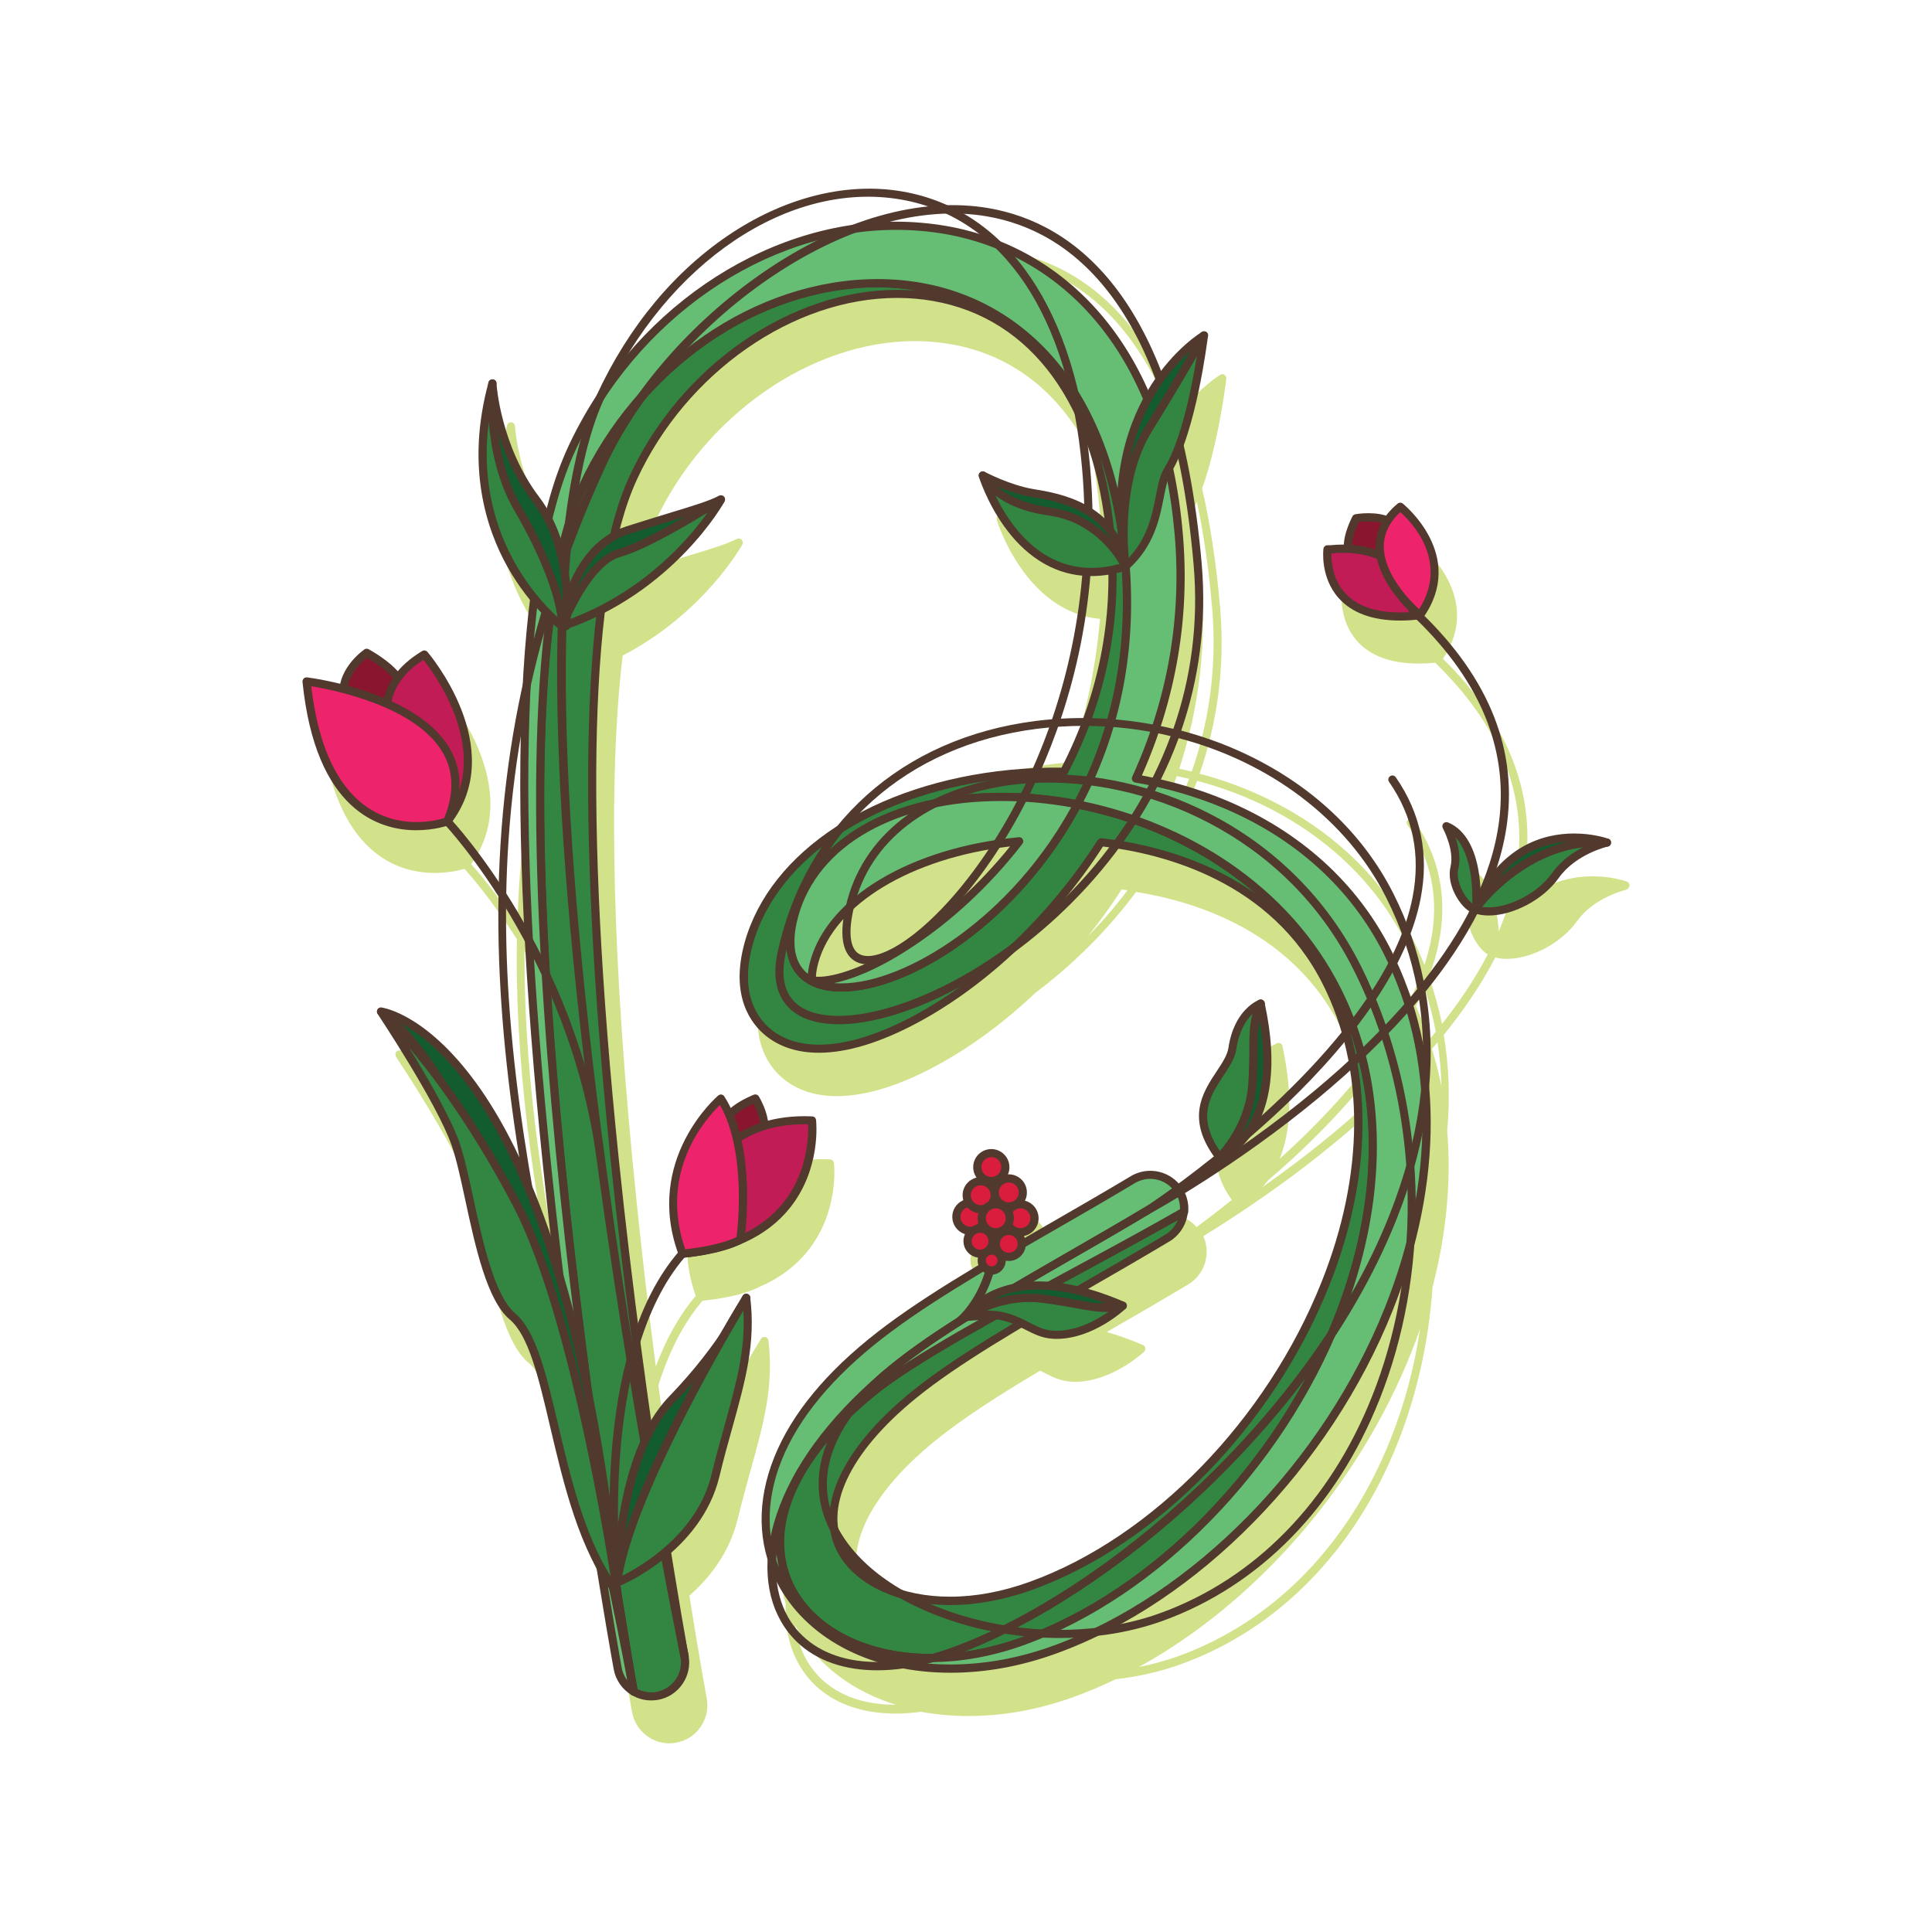 <?xml version="1.0" encoding="UTF-8"?>
<!DOCTYPE svg PUBLIC "-//W3C//DTD SVG 1.1//EN" "http://www.w3.org/Graphics/SVG/1.1/DTD/svg11.dtd">
<!-- Creator: CorelDRAW 2018 (64-Bit) -->
<svg xmlns="http://www.w3.org/2000/svg" xml:space="preserve" width="3.413in" height="3.413in" version="1.1" style="shape-rendering:geometricPrecision; text-rendering:geometricPrecision; image-rendering:optimizeQuality; fill-rule:evenodd; clip-rule:evenodd"
viewBox="0 0 3413.33 3413.33"
 xmlns:xlink="http://www.w3.org/1999/xlink">
 <defs>
  <style type="text/css">
   <![CDATA[
    .fil0 {fill:none}
    .fil1 {fill:#D2E28B}
    .fil4 {fill:#125C2F}
    .fil7 {fill:#328641}
    .fil3 {fill:#51392E}
    .fil8 {fill:#66BE75}
    .fil5 {fill:#89152F}
    .fil6 {fill:#C21C56}
    .fil2 {fill:#DB1D3D}
    .fil9 {fill:#ED236C}
   ]]>
  </style>
 </defs>
 <g id="Layer_x0020_1">
  <rect class="fil0" x="-0" y="-0" width="3413.33" height="3413.33"/>
  <g id="_2351653473712">
   <path class="fil1" d="M2878.9 1564.29c0,-3.44 -2.3,-6.23 -5.41,-7.06 -4.26,-1.48 -27.56,-9.02 -59.72,-9.02 -40.69,0 -92.87,11.98 -136.84,60.71 8.7,-26.58 15.09,-53.65 18.54,-81.06 16.41,-129.94 -32.81,-252.34 -146.19,-364.08 73.01,-108.78 -37.24,-197.71 -38.39,-198.53 -2.63,-2.13 -6.56,-1.97 -9.02,0.17 -8.04,6.72 -14.93,13.94 -20.51,21.49 -8.86,-2.79 -19.36,-4.43 -31.5,-4.43 -12.8,0 -22.48,1.64 -22.81,1.8 -2.3,0.33 -4.1,1.8 -5.25,3.94 -9.52,19.04 -14.44,35.77 -15.1,49.88 -0.33,0 -0.82,0 -1.15,0 -7.39,0 -15.26,0.33 -23.13,1.15l-4.43 0c-3.61,0 -6.73,2.79 -7.22,6.4 -0.33,1.97 -5.74,50.04 26.74,86.8 23.46,26.42 60.05,39.87 108.94,39.87 9.19,0 19.03,-0.49 29.2,-1.48 112.56,109.44 161.45,228.89 145.53,355.39 -5.09,40.53 -16.74,80.4 -33.31,119.12 -2.3,-39.21 -13.13,-97.95 -57.26,-116.33 -2.79,-1.15 -6.07,-0.49 -8.2,1.81 -1.97,2.3 -2.46,5.58 -0.98,8.37 0.17,0.33 20.84,38.23 13.62,67.93 -5.58,23.79 6.24,49.88 18.21,64.97 3.28,4.26 8.86,10.33 15.26,13.94 -22.31,42.99 -50.04,84.17 -80.89,123.06 -5.74,-28.38 -13.46,-56.11 -23.13,-83.35 7.71,-20.35 13.78,-41.02 17.72,-61.53 15.42,-78.59 0.65,-150.95 -43.81,-214.94 -2.3,-3.28 -6.72,-4.1 -10.01,-1.81 -3.28,2.3 -4.1,6.73 -1.8,10.01 42.17,60.7 56.11,129.29 41.51,203.94 -2.79,14.44 -6.73,29.04 -11.49,43.48 -6.72,-16.9 -14.11,-33.47 -22.31,-49.88 -54.47,-107.96 -146.85,-194.26 -267.11,-249.56 -34.62,-15.92 -70.72,-28.71 -107.8,-38.56 30.85,-89.26 45.45,-188.19 36.09,-295.5 -6.89,-78.59 -17.72,-147.67 -31.67,-208.37 28.71,-78.92 42.17,-188.19 42.82,-193.77 0,0 0,-0.16 0,-0.16 0,-0.33 0,-0.49 0,-0.82 0,-0.17 0,-0.33 0,-0.49 0,-0.17 0,-0.49 -0.17,-0.65 0,-0.17 0,-0.33 -0.16,-0.5 0,-0.16 -0.17,-0.49 -0.17,-0.65 0,-0.17 -0.17,-0.33 -0.17,-0.49 -0.17,-0.17 -0.17,-0.33 -0.33,-0.66 -0.17,-0.17 -0.17,-0.33 -0.33,-0.49 -0.16,-0.17 -0.33,-0.33 -0.33,-0.49 -0.17,-0.17 -0.17,-0.33 -0.33,-0.49 0,0 0,-0.17 -0.17,-0.17 -0.17,-0.17 -0.17,-0.17 -0.33,-0.33 -0.17,-0.17 -0.33,-0.33 -0.49,-0.33 -0.17,-0.17 -0.33,-0.17 -0.49,-0.33 -0.17,-0.17 -0.33,-0.17 -0.49,-0.33 -0.17,-0.17 -0.49,-0.17 -0.66,-0.33 -0.17,0 -0.17,-0.17 -0.33,-0.17 0,0 0,0 -0.17,0 -0.33,-0.17 -0.49,-0.17 -0.82,-0.17 -0.16,0 -0.16,0 -0.33,0 -1.15,-0.17 -2.46,0 -3.61,0.49 0,0 -0.16,0 -0.16,0.17 -0.33,0.17 -0.5,0.33 -0.82,0.49 -1.64,0.98 -36.26,21.98 -72.19,68.75 -78.1,-200.17 -200,-268.92 -303.86,-287.13 -23.79,-4.1 -48.4,-5.91 -73.67,-5.25 -24.94,-11.32 -51.36,-19.36 -79.25,-24.28 -96.15,-16.74 -202.47,8.7 -299.44,71.87 -101.07,65.63 -184.42,165.55 -241.35,288.93 -18.54,28.55 -35.6,59.06 -50.37,91.22 -14.11,30.68 -26.58,66.45 -37.08,106.98 -4.1,-6.56 -8.53,-13.13 -13.29,-19.53 -68.26,-89.91 -75.31,-200 -75.48,-200.99 0,0 0,-0.17 0,-0.17 0,-0.33 0,-0.49 -0.16,-0.82 0,-0.17 0,-0.33 -0.17,-0.49 0,-0.17 -0.17,-0.5 -0.17,-0.66 0,-0.17 -0.17,-0.33 -0.17,-0.66 -0.16,-0.16 -0.16,-0.33 -0.33,-0.49 -0.17,-0.17 -0.17,-0.33 -0.33,-0.65 -0.17,-0.17 -0.33,-0.33 -0.33,-0.5 -0.16,-0.16 -0.33,-0.33 -0.49,-0.49 -0.16,-0.16 -0.33,-0.33 -0.49,-0.33 -0.17,-0.17 -0.33,-0.33 -0.49,-0.49 -0.17,-0.17 -0.33,-0.17 -0.49,-0.33 -0.17,-0.17 -0.49,-0.17 -0.66,-0.33 -0.16,0 -0.33,-0.16 -0.49,-0.16 -0.16,0 -0.49,-0.17 -0.82,-0.17 0,0 -0.17,0 -0.17,0 -0.17,0 -0.33,0 -0.49,0 -0.17,0 -0.33,0 -0.49,0 0,0 -0.17,0 -0.17,0 -0.33,0 -0.49,0 -0.82,0 -0.17,0 -0.33,0 -0.49,0 -0.33,0 -0.66,0.17 -0.98,0.33 0,0 -0.17,0 -0.17,0 -0.33,0.17 -0.66,0.33 -0.98,0.49 0,0 -0.17,0 -0.17,0 -0.33,0.17 -0.65,0.33 -0.98,0.66 0,0 -0.17,0 -0.17,0.17 -0.33,0.16 -0.49,0.49 -0.65,0.65 0,0 -0.17,0.17 -0.17,0.17 -0.17,0.17 -0.33,0.49 -0.49,0.66 -0.17,0.16 -0.17,0.33 -0.33,0.49 -0.17,0.17 -0.17,0.49 -0.33,0.65 -0.17,0.17 -0.17,0.49 -0.17,0.66 0,0 0,0.17 0,0.17 -40.36,147.99 -4.1,258.74 33.31,325.69 12.96,23.13 26.91,42.66 39.71,58.57 -5.74,46.43 -10.01,96.8 -12.96,150.95 -24.78,112.88 -38.56,227.9 -42,347.67 -38.56,-58.08 -70.55,-95.33 -81.71,-107.63 96.96,-134.05 -43.15,-297.47 -44.46,-299.27 -2.3,-2.63 -6.07,-3.28 -9.19,-1.48 -17.72,10.67 -32.16,22.64 -43.31,35.77 -12.14,-13.29 -29.2,-26.25 -51.35,-38.89 -2.46,-1.31 -5.42,-1.31 -7.71,0.33 -1.64,1.15 -34.78,24.44 -42.66,60.54 -32.16,-7.88 -55.78,-11 -58.57,-11.32 -2.13,-0.33 -4.43,0.49 -5.91,1.97 -1.64,1.48 -2.3,3.78 -2.13,5.91 23.14,228.06 135.85,262.19 200.99,262.19 24.78,0 44.14,-4.76 52.67,-7.22 10.66,11.81 48.4,54.96 92.54,124.2 -0.66,37.08 -0.17,74.65 1.15,112.72 4.1,116.49 17.23,232.17 35.6,348.33 -22.97,-48.57 -45.61,-87.13 -66.61,-117.64 -92.7,-134.7 -173.26,-146.68 -176.7,-147.01 -0.17,0 -0.49,0 -0.66,0 -0.17,0 -0.17,0 -0.33,0 -0.33,0 -0.82,0 -1.15,0.17 0,0 0,0 -0.17,0 -1.31,0.17 -2.46,0.82 -3.44,1.64 0,0 0,0 0,0 0,0 0,0 -0.17,0.17 -0.33,0.16 -0.49,0.49 -0.65,0.82 -0.17,0.17 -0.17,0.33 -0.33,0.33 -0.16,0.17 -0.33,0.33 -0.33,0.66 -0.17,0.17 -0.17,0.33 -0.33,0.49 0,0.17 -0.17,0.17 -0.17,0.33 0,0 0,0.17 0,0.17 0,0.17 -0.17,0.33 -0.17,0.66 0,0.16 -0.16,0.33 -0.16,0.65 0,0.17 0,0.33 0,0.66 0,0.17 0,0.49 0,0.66 0,0.16 0,0.33 0,0.65 0,0.17 0,0.49 0.16,0.66 0,0.17 0,0.33 0.17,0.66 0,0.16 0.17,0.49 0.17,0.65 0,0.17 0.17,0.33 0.17,0.49 0.16,0.17 0.16,0.49 0.33,0.66 0,0.17 0.17,0.17 0.17,0.33 0.98,1.64 104.68,157.02 130.76,232.17 8.37,24.12 16.08,59.39 24.12,96.8 17.88,83.02 38.23,177.04 78.43,210.83 33.47,28.22 51.19,103.2 71.54,189.83 19.53,83.02 41.19,175.07 81.87,249.88 17.56,109.6 29.86,176.54 30.19,178.19 3.44,18.87 14.93,35.44 31.34,45.45 0,0 0,0 0,0 0,0 0,0 0,0 0,0 0,0 0,0 10.5,6.24 22.48,9.68 34.46,9.68 4.1,0 8.2,-0.33 12.14,-1.15 17.72,-3.28 32.98,-13.13 43.15,-27.89 10.17,-14.76 14.11,-32.65 10.83,-50.37 -0.33,-1.64 -12.8,-70.06 -30.69,-181.46 35.44,-31.17 70.72,-75.47 85.16,-134.54 7.87,-32.16 15.75,-60.54 23.3,-87.94 22.97,-82.53 41.02,-147.83 31.18,-228.72 0,-0.5 -0.17,-0.82 -0.33,-1.15 0,-0.17 0,-0.17 -0.16,-0.33 -0.17,-0.33 -0.17,-0.66 -0.33,-0.82 0,-0.17 -0.16,-0.17 -0.16,-0.33 -0.17,-0.17 -0.33,-0.49 -0.5,-0.66 -0.16,-0.17 -0.16,-0.17 -0.33,-0.33 -0.17,-0.17 -0.33,-0.49 -0.66,-0.66 -0.16,-0.17 -0.16,-0.17 -0.33,-0.33 -0.33,-0.33 -0.65,-0.49 -0.98,-0.66 0,0 0,0 0,0 -0.33,-0.17 -0.82,-0.33 -1.15,-0.49 0,0 0,0 0,0 0,0 -0.16,0 -0.16,0 -0.17,0 -0.49,-0.17 -0.66,-0.17 -0.17,0 -0.17,0 -0.33,0 -0.17,0 -0.33,0 -0.33,0 -0.33,0 -0.65,0 -0.82,0 -0.17,0 -0.33,0 -0.33,0 -0.33,0 -0.66,0 -0.99,0.17 0,0 -0.16,0 -0.16,0 -0.82,0.17 -1.64,0.49 -2.3,0.98 -0.16,0 -0.16,0.17 -0.16,0.17 -0.33,0.17 -0.5,0.33 -0.66,0.66 -0.17,0.16 -0.17,0.16 -0.33,0.33 -0.17,0.17 -0.33,0.49 -0.66,0.66 0,0.16 -0.17,0.16 -0.17,0.33 0,0 -0.17,0.17 -0.17,0.17 -2.3,3.77 -18.54,30.19 -41.35,70.06 -20.51,30.02 -49.71,67.6 -89.09,108.29 -11.98,12.31 -22.31,26.42 -31.67,41.67 -6.24,-43.81 -12.63,-90.07 -19.04,-138.15 17.56,-55.95 42.66,-107.96 77.94,-149.31 13.45,-1.31 67.6,-7.22 101.07,-24.78 34.46,-14.76 62.51,-35.6 84.17,-62.35 56.28,-69.4 47.42,-152.75 46.93,-156.2 -0.33,-3.44 -3.28,-6.24 -6.89,-6.4 -4.59,-0.16 -9.02,-0.33 -13.29,-0.33 -23.14,0 -44.8,2.63 -64.65,7.87 -3.94,-23.13 -15.43,-41.51 -16.24,-42.66 -1.81,-2.95 -5.58,-4.1 -8.86,-2.79 -16.24,6.56 -29.7,14.44 -40.69,23.46 -3.44,-7.22 -7.22,-14.11 -11.48,-20.67 -1.15,-1.81 -2.96,-2.95 -4.93,-3.28 -1.97,-0.33 -4.1,0.33 -5.74,1.64 -1.31,1.15 -130.28,111.57 -71.37,277.94 -30.35,35.6 -53.16,78.59 -70.55,124.7 -11.98,-92.21 -23.63,-190.65 -33.96,-291.4 -42.98,-416.25 -51.02,-742.76 -24.61,-964.59 144.39,-74.98 210.67,-194.92 211.49,-196.23 0.17,-0.33 0.33,-0.82 0.49,-1.15 0,0 0,-0.17 0,-0.17 0.17,-0.33 0.17,-0.65 0.17,-0.98 0,-0.16 0,-0.33 0,-0.49 0,-0.33 0,-0.49 0,-0.82 0,-0.17 0,-0.33 0,-0.49 0,-0.17 0,-0.49 -0.17,-0.66 0,-0.17 -0.17,-0.33 -0.17,-0.49 0,-0.17 -0.17,-0.49 -0.17,-0.66 0,-0.16 -0.16,-0.33 -0.16,-0.49 -0.17,-0.16 -0.17,-0.49 -0.33,-0.65 0,0 0,-0.17 -0.16,-0.33 0,0 -0.17,-0.16 -0.17,-0.16 -0.17,-0.17 -0.33,-0.49 -0.49,-0.66 -0.17,-0.17 -0.17,-0.33 -0.33,-0.33 0,0 -0.16,-0.17 -0.16,-0.17 -0.17,-0.17 -0.33,-0.17 -0.49,-0.33 -0.17,-0.17 -0.33,-0.17 -0.33,-0.33 -0.16,-0.16 -0.49,-0.33 -0.65,-0.49 -0.17,0 -0.17,-0.17 -0.33,-0.17 -0.33,-0.16 -0.65,-0.33 -0.98,-0.33 0,0 -0.16,0 -0.16,0 -0.82,-0.17 -1.64,-0.33 -2.46,-0.17 -0.16,0 -0.16,0 -0.33,0 -0.33,0 -0.66,0.17 -0.98,0.17 -0.17,0 -0.33,0.17 -0.49,0.17 -0.33,0.17 -0.49,0.17 -0.82,0.33 0,0 -0.16,0 -0.16,0 -18.87,9.52 -40.69,16.08 -84.17,29.37 -20.84,6.4 -46.93,14.28 -79.74,24.78 -3.94,1.31 -7.71,2.63 -11.32,4.26 8.7,-33.31 18.7,-62.51 30.19,-87.12 87.13,-188.85 276.3,-320.76 459.74,-320.76 21.49,0 42.82,1.8 63.33,5.41 111.24,19.36 197.06,89.09 250.05,198.86 5.91,31.01 10.33,63.82 13.29,98.11 1.8,20.84 2.95,41.51 3.61,61.86 -32.98,-17.23 -67.76,-22.81 -88.93,-26.25 -42.66,-6.89 -86.14,-30.19 -86.63,-30.52 -0.17,0 -0.17,-0.16 -0.33,-0.16 -0.17,0 -0.33,-0.17 -0.49,-0.17 -0.17,-0.17 -0.49,-0.17 -0.66,-0.17 -0.17,0 -0.33,-0.17 -0.49,-0.17 -0.33,0 -0.49,-0.16 -0.82,-0.16 -0.33,0 -0.49,0 -0.82,0 -0.17,0 -0.49,0 -0.65,0 -0.17,0 -0.33,0 -0.49,0.16 -0.33,0 -0.5,0.17 -0.66,0.17 -0.17,0 -0.17,0 -0.33,0 0,0 -0.17,0 -0.17,0.17 -0.33,0.17 -0.49,0.17 -0.82,0.33 -0.16,0 -0.16,0.17 -0.33,0.17 -0.33,0.17 -0.66,0.49 -0.98,0.66 0,0 0,0 0,0 -0.17,0.16 -0.17,0.16 -0.33,0.33 -0.17,0.17 -0.33,0.33 -0.49,0.49 -0.17,0.17 -0.17,0.33 -0.33,0.49 -0.16,0.17 -0.33,0.33 -0.33,0.66 -0.17,0.16 -0.17,0.33 -0.17,0.49 -0.17,0.16 -0.17,0.49 -0.33,0.65 0,0.17 -0.17,0.33 -0.17,0.49 -0.17,0.33 -0.17,0.82 -0.17,1.15 0,0.17 0,0.17 0,0.33 0,0.33 0,0.66 0,0.99 0,0.16 0,0.33 0,0.33 0,0.33 0.17,0.66 0.17,0.98 0,0 0,0.17 0,0.17 0.49,1.64 49.72,162.59 182.45,174.9 -7.87,91.88 -27.07,176.87 -53.16,253.33 -9.68,0.82 -19.36,1.8 -29.04,2.95 -147.17,18.7 -268.75,84.83 -351.44,186.72 -82.2,53.16 -139.79,123.87 -162.27,205.26 -26.58,96.31 12.3,144.88 37.74,165.22 24.61,19.69 56.11,29.7 93.36,29.7 50.04,0 108.62,-17.72 173.92,-52.83 61.2,-32.81 121.41,-77.11 176.87,-129.78 63.33,-47.58 125.19,-107.47 177.86,-178.19 110.09,17.72 277.28,72.19 361.45,239.22 13.62,27.07 24.78,55.62 33.47,84.99 -43.65,53.98 -93.36,104.02 -141.27,147.34 17.23,-42.5 25.27,-105.99 4.76,-199.51 0,-0.17 0,-0.17 0,-0.17 0,-0.17 -0.17,-0.49 -0.17,-0.66 0,-0.16 -0.17,-0.33 -0.17,-0.33 -0.17,-0.17 -0.17,-0.49 -0.33,-0.66 0,-0.16 -0.17,-0.33 -0.17,-0.33 -0.17,-0.17 -0.33,-0.33 -0.33,-0.49 -0.17,-0.17 -0.17,-0.33 -0.33,-0.33 0,0 0,0 0,0 -0.16,-0.17 -0.33,-0.33 -0.33,-0.33 -0.17,-0.16 -0.17,-0.16 -0.33,-0.33 -0.33,-0.17 -0.66,-0.49 -0.82,-0.66 -0.16,0 -0.16,-0.16 -0.33,-0.16 -0.17,-0.17 -0.49,-0.17 -0.66,-0.33 -0.16,0 -0.33,-0.16 -0.49,-0.16 -0.16,0 -0.49,-0.17 -0.65,-0.17 -0.17,0 -0.33,0 -0.49,0 -0.17,0 -0.5,0 -0.66,0 0,0 -0.17,0 -0.17,0 0,0 -0.17,0 -0.17,0 -0.33,0 -0.65,0 -0.98,0 0,0 -0.16,0 -0.16,0 -0.33,0 -0.5,0.17 -0.82,0.17 -0.17,0 -0.33,0 -0.49,0.16 -1.97,0.66 -44.46,16.57 -54.8,85.32 -1.97,12.8 -10.99,26.42 -20.67,41.02 -24.12,36.43 -53.98,81.54 -4.76,150.62 -23.3,18.7 -44.46,34.78 -62.19,47.91 -12.63,-14.27 -31.17,-22.81 -50.54,-22.81 -12.14,0 -24.12,3.28 -34.45,9.52 -47.91,28.71 -95.98,56.44 -142.58,83.19 -14.93,8.7 -29.86,17.23 -44.46,25.76 -0.33,-0.98 -0.82,-1.97 -1.31,-2.95 14.77,-2.79 25.93,-15.92 25.93,-31.5 0,-14.93 -10.34,-27.4 -24.12,-31.01 2.3,-4.43 3.61,-9.35 3.61,-14.6 0,-17.72 -14.44,-31.99 -31.99,-31.99 -0.49,0 -0.98,0 -1.48,0 1.64,-3.94 2.62,-8.2 2.62,-12.8 0,-17.72 -14.44,-31.99 -31.99,-31.99 -17.72,0 -32,14.44 -32,31.99 0,6.89 2.13,13.29 5.91,18.54 -14.11,3.28 -24.77,16.08 -24.77,31.18 0,3.11 0.49,6.07 1.31,8.86 -11.48,4.92 -19.36,16.24 -19.36,29.37 0,14.28 9.52,26.41 22.48,30.52 -1.81,3.78 -2.79,7.88 -2.79,12.31 0,14.93 11.16,27.24 25.6,29.04 -0.33,1.64 -0.66,3.45 -0.66,5.25 0,2.63 0.49,5.25 1.31,7.71 -74,44.3 -141.26,87.61 -195.24,131.59 -86.96,70.88 -144.55,145.86 -171.3,222.65 -20.34,58.24 -22.15,115.18 -5.74,167.35 -1.97,39.87 5.91,76.46 23.3,107.3 38.56,67.93 117.48,97.3 215.76,83.84 26.58,5.09 54.63,7.55 83.68,7.55 0,0 0,0 0,0 61.69,0 124.37,-11.32 186.39,-33.8 24.78,-9.02 49.39,-19.36 73.83,-31.17 40.2,-4.59 79.08,-13.46 115.34,-26.58 171.3,-61.85 307.31,-200.66 382.95,-390.99 34.46,-86.79 54.96,-180.15 61.53,-275.15 24.61,-94.51 33.31,-187.54 25.93,-275.97 5.25,-58.08 3.12,-114.85 -6.07,-169.81 34.78,-42.82 66.12,-88.76 91.06,-136.67 6.24,1.64 12.96,2.46 20.35,2.46 43.81,0 96.8,-28.39 123.55,-66.12 29.53,-41.67 83.35,-54.96 86.8,-55.78 3.78,-1.48 6.24,-4.27 6.24,-7.88zm-342.26 258.58c-3.94,4.76 -7.87,9.52 -11.81,14.11 -6.72,-20.18 -14.6,-39.87 -23.3,-59.23 5.41,-10.67 10.66,-21.49 15.26,-32.32 8.2,25.43 14.93,51.19 19.85,77.44zm-774.1 -1333.76c-19.04,-5.91 -38.39,-10.5 -58.41,-14.11 -28.87,-5.09 -58.41,-7.55 -88.11,-7.55 -4.1,0 -8.37,0 -12.47,0.16 34.13,-8.69 67.43,-13.61 99.76,-14.6 21,9.68 40.85,21.66 59.23,36.1zm287.29 956.55c10.99,-24.61 20.67,-49.39 29.2,-74.49 7.38,1.48 14.6,3.12 21.82,4.76 -9.35,25.27 -20.02,49.88 -31.83,73.5 -6.24,-1.31 -12.63,-2.63 -19.2,-3.78zm-141.76 -13.78c-11.48,-0.17 -22.97,0 -34.46,0.33 9.68,-22.31 19.36,-46.6 28.39,-72.52 13.13,-0.98 26.25,-1.48 39.21,-1.48 -9.52,24.78 -20.67,49.39 -33.14,73.67zm460.06 908.64c-97.13,243.81 -299.6,451.86 -515.85,530.12 -48.07,17.39 -95.33,26.25 -140.61,26.25 -30.52,0 -59.23,-4.1 -84.82,-11.81 -49.55,-28.71 -87.94,-64.48 -110.59,-104.52 -0.82,-1.48 -1.64,-2.95 -2.46,-4.43 -10.01,-66.45 38.72,-149.31 137.17,-229.7 49.39,-40.36 114.36,-81.87 186.72,-124.86 2.13,1.15 4.26,2.13 6.4,3.28 15.42,8.04 30.03,15.42 49.72,16.24 1.8,0 3.44,0.17 5.25,0.17 65.3,0 120.1,-51.19 122.4,-53.33 0.17,-0.17 0.17,-0.33 0.33,-0.33 0.17,-0.17 0.33,-0.33 0.33,-0.49 0.17,-0.17 0.33,-0.33 0.33,-0.49 0.17,-0.17 0.17,-0.33 0.33,-0.49 0.16,-0.17 0.16,-0.49 0.33,-0.66 0,-0.17 0.17,-0.33 0.17,-0.33 0.17,-0.33 0.17,-0.66 0.17,-0.98 0,0 0,-0.17 0,-0.17 0,0 0,0 0,0 0,-0.33 0.16,-0.82 0.16,-1.15 0,-0.17 0,-0.33 0,-0.49 0,-0.17 0,-0.49 0,-0.66 0,-0.16 -0.16,-0.33 -0.16,-0.65 0,-0.17 0,-0.33 -0.17,-0.49 0,-0.17 -0.17,-0.49 -0.33,-0.66 0,-0.17 -0.16,-0.33 -0.16,-0.49 0,0 0,0 0,0 0,-0.17 -0.17,-0.33 -0.17,-0.33 -0.82,-1.31 -1.97,-2.3 -3.28,-2.79 0,0 0,0 0,0 -22.15,-9.52 -43.48,-17.06 -63.99,-22.97 46.76,-26.91 95.33,-54.96 143.89,-84.01 18.38,-10.99 30.52,-30.52 32.32,-52.01 0.98,-11.65 -0.98,-22.97 -5.58,-33.31 56.11,-34.45 146.19,-93.52 237.58,-169.49 17.89,-14.77 36.26,-30.68 54.96,-47.58 18.05,115.18 1.31,243.48 -50.37,373.59zm113.54 -679.26c10.67,21 19.85,42.33 27.89,63.82 -4.76,12.14 -10.01,24.12 -15.92,36.1 -1.15,-2.46 -2.46,-4.93 -3.61,-7.39 -59.72,-118.46 -161.12,-210.18 -293.36,-265.14 -35.61,-14.77 -73.5,-26.91 -113.05,-35.93 11.65,-23.63 22.15,-47.91 31.34,-73.18 159.97,41.84 296.65,142.74 366.7,281.72zm-340.29 -588.7c9.19,105.5 -5.42,202.96 -35.77,290.57 -7.39,-1.8 -14.77,-3.44 -22.15,-4.92 35.77,-109.93 48.9,-223.8 38.72,-339.8 -3.44,-39.87 -9.02,-77.77 -16.74,-113.7 3.12,-5.58 6.23,-11.81 9.19,-18.21 11.65,54.96 20.83,116.66 26.74,186.06zm-363.59 -614.62c101.24,17.72 220.52,85.97 296.15,286.8 -2.62,3.77 -5.09,7.55 -7.71,11.48 -1.81,2.79 -3.61,5.74 -5.42,8.86 -20.67,-46.6 -46.1,-88.44 -76.46,-125.52 -50.37,-61.69 -112.88,-107.96 -183.93,-137 -20.02,-19.36 -41.84,-35.77 -65.14,-49.39 14.44,0.82 28.55,2.3 42.49,4.76zm-152.92 -29.54c16.41,2.95 32.32,6.89 47.75,12.14 -43.31,4.43 -87.94,15.26 -133.23,32.49 -148.65,21.33 -290.41,103.53 -395.42,225.44 118.63,-191.8 306.82,-300.42 480.9,-270.07zm-672.37 949.5c-2.3,98.44 -0.33,207.88 5.58,327.98 -10.5,-18.54 -20.84,-35.6 -31.01,-51.52 1.8,-91.23 9.68,-183.11 25.43,-276.46zm-25.76 303.04c10.83,17.72 21.98,37.08 32.98,57.75 6.56,121.91 17.39,254.31 32.16,397.55 4.27,40.85 8.7,81.22 13.13,120.92 -10.5,-30.68 -21.33,-58.9 -31.99,-84.66 -28.55,-165.22 -47.25,-327.49 -46.27,-491.56zm1032.02 -777.87c-1.15,-13.29 -2.46,-26.25 -4.1,-38.89 13.13,38.72 22.97,81.22 29.2,127.16 -6.73,-6.23 -13.78,-11.81 -21.17,-16.57 -0.49,-23.46 -1.81,-47.25 -3.94,-71.7zm0.33 190.33c0.66,0 1.15,0 1.8,0 0,0 0,0 0,0 9.85,0 19.85,-0.82 30.19,-2.46 0.5,86.63 -14.27,171.29 -44.3,253 -13.29,0 -26.41,0.33 -39.54,0.98 23.79,-71.54 43.64,-156.04 51.85,-251.52zm-94.83 270.06c7.38,-0.98 14.6,-1.8 21.98,-2.46 -8.86,24.94 -18.54,48.89 -28.71,71.87 -13.78,0.65 -27.4,1.64 -41.02,2.95 -99.92,9.84 -190.16,36.59 -264.65,75.96 78.76,-80.07 185.9,-132.24 312.4,-148.32zm57.76 290.74c21.33,-26.58 41.18,-54.15 59.56,-82.69 3.45,0.49 6.89,0.82 10.5,1.31 -21.82,29.04 -45.45,56.28 -70.06,81.38zm362.6 391.97c39.7,-36.75 83.35,-80.89 123.38,-129.62 2.79,10.99 5.25,21.98 7.38,33.14 -20.67,18.87 -41.18,36.75 -61.04,53.16 -42.82,35.6 -85.48,67.43 -124.37,94.83 3.44,-3.61 6.73,-7.71 10.17,-12.14 14.6,-12.47 29.53,-25.59 44.46,-39.38zm-859.91 886.16c-9.84,-17.39 -16.57,-37.74 -19.52,-60.54 1.48,2.79 2.79,5.41 4.43,8.04 35.44,62.35 96.64,108.13 173.1,132.08 -71.86,0.17 -128.31,-27.07 -158,-79.57zm1031.86 -389.18c-74.16,186.39 -207.23,322.24 -374.58,382.78 -22.31,8.04 -45.78,14.44 -69.89,19.2 205.58,-112.88 387.21,-319.62 480.9,-554.9 5.74,-14.28 11,-28.55 15.92,-42.66 -10.01,67.44 -27.4,133.23 -52.34,195.58zm73.34 -690.09c3.28,-3.78 6.56,-7.71 9.85,-11.49 3.94,25.6 6.23,51.36 6.89,77.61 -4.59,-22.31 -10.17,-44.46 -16.74,-66.12z"/>
   <g>
    <g>
     <path class="fil2" d="M1739.25 2149.87c0,13.78 -11.16,24.78 -24.78,24.78 -13.78,0 -24.78,-11.16 -24.78,-24.78 0,-13.78 11.16,-24.78 24.78,-24.78 13.78,0 24.78,11 24.78,24.78z"/>
     <path class="fil3" d="M1714.47 2181.86c-17.72,0 -32,-14.44 -32,-32 0,-17.72 14.44,-31.99 32,-31.99 17.72,0 32,14.44 32,31.99 0,17.56 -14.28,32 -32,32zm0 -49.55c-9.68,0 -17.56,7.87 -17.56,17.56 0,9.68 7.87,17.56 17.56,17.56 9.68,0 17.56,-7.87 17.56,-17.56 0.17,-9.68 -7.87,-17.56 -17.56,-17.56z"/>
    </g>
    <g>
     <path class="fil2" d="M1827.68 2152.33c0,13.78 -11.15,24.78 -24.77,24.78 -13.78,0 -24.78,-11.16 -24.78,-24.78 0,-13.62 11.16,-24.78 24.78,-24.78 13.62,0 24.77,11 24.77,24.78z"/>
     <path class="fil3" d="M1802.91 2184.32c-17.72,0 -32,-14.44 -32,-32 0,-17.72 14.44,-31.99 32,-31.99 17.72,0 31.99,14.44 31.99,31.99 0,17.72 -14.44,32 -31.99,32zm0 -49.55c-9.68,0 -17.56,7.88 -17.56,17.56 0,9.68 7.88,17.56 17.56,17.56 9.68,0 17.56,-7.87 17.56,-17.56 0,-9.68 -7.88,-17.56 -17.56,-17.56z"/>
    </g>
    <g>
     <path class="fil4" d="M2154.52 2044.53c0,0 122.4,-45.12 72.69,-271.54l-72.69 271.54z"/>
     <path class="fil3" d="M2154.52 2051.75c-1.8,0 -3.44,-0.66 -4.92,-1.81 -1.97,-1.8 -2.79,-4.59 -2.13,-7.22l72.69 -271.54c0.82,-3.28 3.61,-5.41 7.06,-5.41 3.28,0 6.24,2.46 6.89,5.58 50.53,230.03 -72.03,277.94 -77.12,279.91 -0.82,0.33 -1.64,0.49 -2.46,0.49zm71.37 -246.6l-60.22 225.27c27.73,-18.38 84.83,-75.31 60.22,-225.27z"/>
    </g>
    <g>
     <path class="fil4" d="M2839.03 1488.48c0,0 -152.09,-55.62 -230.36,113.38 -0.17,0 153.41,-124.2 230.36,-113.38z"/>
     <path class="fil3" d="M2608.51 1609.08c-1.64,0 -3.11,-0.49 -4.43,-1.48 -2.63,-2.13 -3.44,-5.74 -2.13,-8.69 48.4,-104.35 124.04,-126.34 179.17,-126.34 32,0 55.46,7.55 59.72,9.02 3.11,0.82 5.41,3.61 5.41,7.06 0,3.94 -3.28,7.22 -7.22,7.22 -0.33,0 -0.65,0 -1.15,0 -2.79,-0.33 -5.91,-0.66 -9.02,-0.66 -75.96,0 -214.44,111.24 -215.92,112.39 -1.15,0.82 -2.79,1.47 -4.43,1.47zm172.61 -122.07c-45.28,0 -105.99,16.24 -150.62,89.09 36.26,-26.74 103.2,-72.03 159.64,-88.76 -2.95,-0.33 -5.91,-0.33 -9.02,-0.33z"/>
    </g>
    <g>
     <path class="fil5" d="M647.83 1153.28c0,0 -103.7,71.54 18.21,153.41 -0.17,0.17 127.65,-70.55 -18.21,-153.41z"/>
     <path class="fil3" d="M665.88 1313.91c-1.48,0 -2.79,-0.5 -3.94,-1.15 -41.19,-27.73 -62.19,-57.76 -62.51,-89.09 -0.33,-44.95 42.49,-74.98 44.3,-76.29 2.3,-1.64 5.25,-1.64 7.71,-0.33 49.06,27.89 73.83,57.92 73.5,89.26 -0.33,45.61 -53.33,75.48 -55.46,76.79 -1.15,0.66 -2.46,0.82 -3.61,0.82zm-17.56 -151.93c-9.52,7.71 -34.79,31.17 -34.46,61.69 0.17,25.43 17.72,50.54 52.34,74.49 11.32,-7.22 44.14,-31.01 44.3,-62.02 0.17,-24.94 -20.83,-49.88 -62.18,-74.16z"/>
    </g>
    <g>
     <path class="fil6" d="M790.24 1451.24c0,0 -212.96,-191.64 -40.69,-295 0.17,0 142.41,163.25 40.69,295z"/>
     <path class="fil3" d="M790.24 1458.46c-1.8,0 -3.44,-0.66 -4.76,-1.8 -4.93,-4.43 -119.28,-108.62 -109.77,-207.56 3.94,-40.03 27.57,-73.34 70.22,-98.94 2.95,-1.8 6.89,-1.15 9.19,1.48 1.48,1.64 144.88,169.33 40.85,304.03 -1.15,1.64 -3.12,2.63 -5.09,2.79 -0.17,-0.17 -0.33,0 -0.66,0zm-42.17 -292.71c-35.28,22.64 -54.8,51.03 -58.08,84.66 -7.71,79.58 76.13,167.52 99.26,190 79.08,-112.23 -19.85,-247.92 -41.18,-274.66z"/>
    </g>
    <g>
     <path class="fil5" d="M2395.87 915.7c0,0 121.25,-21.66 64.81,91.22 0,0 -120.1,20.35 -64.81,-91.22z"/>
     <path class="fil3" d="M2440.5 1015.63c-20.35,0 -47.09,-4.27 -59.72,-24.61 -11.16,-18.05 -8.37,-44.46 8.53,-78.59 0.98,-1.97 2.95,-3.45 5.25,-3.94 0.33,0 10.01,-1.8 22.8,-1.8 28.72,0 49.06,8.37 58.91,24.28 11.16,18.05 8.04,44.63 -9.19,79.08 -0.98,2.13 -2.95,3.44 -5.25,3.94 -0.33,0.17 -9.35,1.64 -21.33,1.64zm-39.87 -93.36c-13.13,27.56 -15.59,48.24 -7.55,61.2 9.19,14.77 30.84,17.72 47.42,17.72 6.56,0 11.98,-0.49 15.42,-0.82 13.29,-27.56 16.08,-48.89 8.04,-61.69 -12.8,-20.67 -51.35,-17.89 -63.33,-16.41z"/>
    </g>
    <g>
     <path class="fil0" d="M1438.83 1699.16c-5.25,18.7 -4.59,28.71 -3.94,32.48 15.09,4.93 74.33,-0.65 167.19,-60.7 67.6,-43.65 137.98,-106.16 198.69,-184.42 -1.48,0.17 -2.95,0.33 -4.43,0.49 -183.76,18.05 -327.49,103.37 -357.52,212.15z"/>
    </g>
    <g>
     <path class="fil7" d="M1807.67 2899.19c420.03,-151.77 763.76,-735.05 554.9,-1149.67 -93.03,-184.75 -276.63,-292.87 -459.08,-328.48 -178.84,334.38 -563.76,426.59 -500.09,195.91 47.58,-172.28 273.02,-240.2 500.09,-195.91 62.02,-115.83 99.1,-260.71 84.33,-431.35 -57.59,-663.02 -742.27,-598.05 -958.35,-129.78 -192.62,417.4 37.41,1825.98 89.91,2128.53 9.19,5.58 19.85,8.7 31.01,8.7 3.61,0 7.22,-0.33 10.83,-0.99 32.65,-5.91 54.15,-37.24 48.24,-69.89 -0.82,-4.1 -75.64,-415.43 -123.55,-878.78 -62.51,-605.59 -51.03,-1021.69 32.81,-1203.48 100.25,-217.4 328.64,-354.73 530.94,-319.29 178.02,31.01 292.05,187.54 313.05,429.05 13.45,155.05 -22.31,293.69 -83.02,409.69 -31.67,-0.49 -63.5,0.82 -95.33,3.94 -236.59,23.46 -417.73,141.11 -461.54,299.76 -25.43,92.37 11.16,138.48 35.28,157.68 55.62,44.46 147.67,35.93 259.4,-23.79 123.55,-66.12 242.83,-179.99 327.33,-312.56 0.17,-0.16 0.17,-0.33 0.33,-0.49 154.72,17.56 317.81,87.94 398.2,247.26 75.8,150.29 75.15,339.3 -1.48,532.09 -97.79,245.62 -301.89,455.31 -520.11,534.22 -161.78,58.41 -293.04,12.63 -334.38,-60.21 -42,-74.33 5.09,-177.53 126.01,-276.3 75.47,-61.53 186.71,-125.68 304.68,-193.61 47.09,-27.07 95.66,-55.13 144.39,-84.33 17.23,-10.33 27.24,-27.89 28.88,-46.43 -177.04,101.72 -448.91,235.94 -550.63,319.12 -352.76,288.11 -72.03,561.95 266.94,439.39z"/>
     <path class="fil3" d="M1150.22 3004.2c-12.14,0 -24.12,-3.45 -34.62,-9.68 -1.8,-1.15 -2.95,-2.95 -3.44,-4.93 -49.06,-282.37 -283.52,-1711.78 -89.26,-2132.63 100.41,-217.73 312.4,-363.92 527.5,-363.92 114.03,0 215.1,41.18 292.38,118.95 85.65,86.3 138.31,216.74 152.26,377.04 13.45,154.23 -13.78,297.79 -80.72,426.92 92.7,19.36 180.97,56.44 256.28,107.47 86.8,59.07 153.57,134.05 198.36,222.81 84.5,167.68 84.83,376.22 0.99,587.22 -104.52,262.85 -324.37,487.46 -559.82,572.62 -55.78,20.18 -111.57,30.35 -165.71,30.35 0,0 0,0 0,0 -127.48,0 -230.69,-58.74 -263.17,-149.47 -36.1,-101.56 20.34,-222.81 155.21,-332.91 70.22,-57.26 219.86,-138.31 364.41,-216.57 67.6,-36.59 131.42,-71.04 187.04,-103.2 2.3,-1.31 5.25,-1.31 7.38,0.17 2.3,1.48 3.61,3.94 3.28,6.73 -1.81,21.49 -13.95,40.85 -32.32,52.01 -48.89,29.2 -97.46,57.26 -144.55,84.33 -117.64,67.76 -228.72,131.92 -303.7,192.95 -118.13,96.31 -164.56,196.23 -124.37,267.28 29.04,51.35 99.92,83.19 184.91,83.19 45.12,0 92.54,-8.86 140.61,-26.25 216.41,-78.1 418.88,-286.14 515.85,-530.12 75.96,-190.81 76.62,-377.7 1.8,-526.19 -91.22,-181.14 -280.4,-230.03 -388.2,-242.83 -84.99,132.08 -204.44,245.45 -327.98,311.57 -65.46,34.95 -123.87,52.83 -173.92,52.83 -37.24,0 -68.58,-10.01 -93.36,-29.7 -25.43,-20.34 -64.31,-68.91 -37.74,-165.22 45.12,-161.45 228.72,-281.22 468.26,-304.85 30.19,-2.95 61.04,-4.27 91.56,-3.94 65.3,-126.83 92.21,-262.03 80.07,-401.82 -20.67,-238.07 -132.57,-392.13 -307.15,-422.65 -20.51,-3.61 -41.84,-5.41 -63.33,-5.41 -183.6,0 -372.61,131.91 -459.74,320.76 -83.35,180.48 -94.51,595.26 -32.16,1199.54 47.58,462.36 122.56,874.19 123.38,878.29 3.28,17.72 -0.65,35.6 -10.83,50.37 -10.17,14.77 -25.6,24.78 -43.15,27.89 -4.1,0.66 -8.2,0.99 -12.3,0.99zm-24.45 -20.35c10.5,5.41 22.48,7.38 33.96,5.25 13.94,-2.62 25.92,-10.33 33.96,-21.98 8.04,-11.65 11,-25.59 8.54,-39.54 -0.82,-4.1 -75.8,-416.42 -123.55,-879.27 -62.52,-606.75 -51.03,-1024.31 33.47,-1207.09 89.42,-193.77 283.85,-329.13 472.86,-329.13 12.3,0 24.44,0.49 36.43,1.64 -23.79,-4.1 -47.75,-6.24 -71.21,-6.24 -209.52,0 -416.09,142.91 -514.37,355.55 -191.47,415.27 39.87,1831.39 89.91,2120.82zm955.24 -828.74c-52.34,29.7 -111.24,61.53 -173.09,95.16 -144.06,77.94 -293.04,158.66 -362.28,215.1 -129.78,105.99 -184.75,221.5 -150.78,316.83 30.19,84.99 128.14,139.95 249.56,139.95 0,0 0,0 0,0 52.5,0 106.48,-10.01 160.79,-29.53 231.83,-83.68 448.09,-305.18 551.29,-564.25 71.54,-179.82 80.89,-357.52 27.89,-508.63 39.54,135.03 27.56,291.56 -35.61,450.55 -98.44,247.59 -304.35,458.75 -524.38,538.32 -49.71,17.89 -98.61,27.07 -145.53,27.07 -90.24,0 -165.88,-34.62 -197.55,-90.41 -43.97,-77.61 3.78,-184.26 127.81,-285.49 75.8,-61.85 187.37,-126.17 305.5,-194.26 47.09,-27.07 95.66,-55.13 144.39,-84.33 10.01,-6.23 17.72,-15.42 21.98,-26.09zm-215.1 -784.6c-26.91,0 -54.15,1.31 -80.72,3.94 -233.48,23.14 -412.32,138.81 -455.31,294.52 -24.44,88.27 10.17,132.08 32.81,150.13 21.99,17.56 50.37,26.58 84.33,26.58 47.58,0 103.86,-17.22 167.19,-51.02 122.4,-65.63 240.86,-178.52 324.7,-309.94 1.48,-2.3 4.43,-4.1 7.22,-3.77 71.2,8.04 179.82,31.67 273.35,98.93 -84.99,-73.5 -192.95,-126.5 -312.23,-150.62 -109.93,201.98 -299.76,322.57 -421.02,322.57 -36.26,0 -64.15,-11.32 -80.56,-32.98 -18.54,-24.28 -21.66,-59.23 -9.35,-103.7 36.43,-132.24 179.5,-214.44 373.27,-214.44 42.82,0 86.46,4.1 129.94,12.3 67.11,-127.65 94.34,-269.74 81.05,-422.65 -6.23,-70.72 -19.52,-132.57 -38.23,-186.06 13.62,45.12 22.81,94.83 27.56,148.81 12.47,144.06 -15.59,283.19 -83.68,413.63 -1.31,2.46 -3.77,3.94 -6.56,3.94 -4.59,-0.17 -9.19,-0.17 -13.78,-0.17zm-96.31 44.63c-186.88,0 -324.54,78.1 -359.32,203.78 -10.83,39.38 -8.53,71.04 6.89,91.22 13.62,17.89 37.41,27.24 69.08,27.24 57.59,0 132.24,-29.86 204.76,-82.04 57.09,-41.02 137.66,-113.7 201.31,-229.05 -41.02,-7.39 -82.36,-11.16 -122.72,-11.16z"/>
    </g>
    <g>
     <path class="fil8" d="M2450.83 1681.27c-58.9,-116.98 -159.15,-207.39 -289.75,-261.7 -48.24,-20.02 -100.25,-34.78 -154.39,-44.3 62.51,-136.67 88.43,-283.85 75.64,-432.01 -13.46,-154.56 -59.23,-280.73 -136.35,-375.07 -70.88,-86.8 -166.21,-142.91 -275.81,-161.94 -258.25,-45.12 -536.19,117.8 -660.56,387.38 -94.18,204.11 -108.78,630.21 -43.15,1265.99 48.24,467.94 124.04,884.03 124.86,888.13 3.28,17.56 13.78,31.99 28.06,40.52 -52.5,-302.39 -282.54,-1710.96 -89.91,-2128.36 216.25,-468.43 900.76,-533.24 958.35,129.78 14.77,170.64 -22.31,315.52 -84.33,431.35 182.45,35.61 365.89,143.73 459.08,328.48 209.03,414.78 -134.7,998.06 -554.9,1149.67 -338.98,122.4 -619.7,-151.28 -266.62,-439.56 101.72,-83.02 373.59,-217.23 550.63,-319.12 0.98,-12.14 -1.48,-24.78 -8.2,-35.93 -17.06,-28.39 -53.98,-37.74 -82.36,-20.67 -47.91,28.71 -95.98,56.44 -142.58,83.35 -122.24,70.39 -237.74,137 -320.6,204.76 -85.81,70.06 -142.74,143.89 -169,219.37 -25.93,74.49 -21,146.68 14.44,209.19 78.26,138.15 279.91,186.06 479.59,113.87 249.07,-89.91 481.07,-326.51 590.83,-602.64 89.59,-225.11 88.6,-449.07 -2.95,-630.54z"/>
     <path class="fil3" d="M1119.38 2995.5c0,0 0,0 0,0 -1.31,0 -2.63,-0.33 -3.78,-0.98 -16.57,-10.01 -27.89,-26.58 -31.34,-45.45 -0.82,-4.1 -76.62,-420.36 -124.86,-888.63 -65.63,-637.26 -51.03,-1064.51 43.81,-1269.76 110.09,-238.73 343.41,-399.03 580.33,-399.03 29.7,0 59.23,2.63 88.11,7.55 111.24,19.36 208.21,76.3 280.24,164.57 77.94,95.49 124.37,222.98 137.82,379.01 12.8,146.85 -11.65,290.57 -72.35,427.25 51.85,9.68 101.07,24.12 146.84,43.15 132.24,54.96 233.64,146.52 293.37,265.14 92.37,183.27 93.52,409.37 3.12,636.44 -110.59,277.94 -344.23,516.18 -595.1,606.74 -62.02,22.48 -124.69,33.8 -186.39,33.8 0,0 0,0 0,0 -135.53,0 -248.41,-56.44 -301.9,-150.94 -36.42,-64.32 -41.67,-138.64 -14.93,-215.1 26.74,-76.79 84.33,-151.77 171.29,-222.65 83.35,-68.09 199.02,-134.7 321.59,-205.42 46.43,-26.74 94.5,-54.47 142.58,-83.19 10.5,-6.24 22.31,-9.52 34.46,-9.52 23.46,0 45.61,12.47 57.75,32.65 7.22,12.14 10.5,26.09 9.19,40.36 -0.17,2.3 -1.48,4.43 -3.61,5.58 -55.95,32.16 -119.77,66.61 -187.37,103.37 -144.06,77.93 -293.04,158.66 -362.28,215.1 -129.78,105.99 -184.75,221.5 -150.78,316.83 30.35,84.99 128.31,139.79 249.56,139.79 52.5,0 106.65,-10.01 160.79,-29.53 231.84,-83.68 448.09,-305.18 551.29,-564.25 82.36,-207.06 82.2,-411.33 -0.33,-575.41 -82.53,-163.91 -252.34,-285.16 -453.99,-324.54 -2.3,-0.49 -4.1,-1.97 -5.09,-3.94 -0.98,-2.13 -0.98,-4.43 0.17,-6.56 68.91,-128.8 96.97,-272.52 83.52,-427.41 -31.01,-356.04 -242.67,-482.87 -430.37,-482.87 -209.52,0 -416.09,142.91 -514.37,355.55 -192.13,416.42 40.85,1838.77 90.24,2122.95 0.33,0.82 0.33,1.48 0.33,2.3 -0.33,3.94 -3.61,7.06 -7.55,7.06zm464 -2589.41c-231.51,0 -459.41,157.02 -567.2,390.66 -93.69,202.96 -107.96,627.58 -42.49,1262.22 48.24,467.78 124.04,883.37 124.69,887.48 1.48,8.53 5.25,16.41 10.34,23.13 -55.46,-323.88 -275.81,-1700.95 -85.81,-2112.61 100.41,-217.72 312.4,-363.91 527.5,-363.91 114.03,0 215.1,41.18 292.38,118.95 85.65,86.3 138.31,216.74 152.26,377.04 13.45,154.23 -13.78,297.79 -80.72,426.92 92.7,19.36 180.97,56.44 256.28,107.47 86.8,59.07 153.57,134.05 198.36,222.81 84.5,167.69 84.83,376.22 0.98,587.22 -104.51,262.85 -324.37,487.46 -559.82,572.62 -55.78,20.18 -111.57,30.35 -165.71,30.35 -14.11,0 -27.73,-0.66 -41.18,-2.13 24.12,4.27 49.39,6.4 75.64,6.4 59.89,0 120.92,-10.99 181.46,-32.98 247.26,-89.26 477.45,-324.21 586.73,-598.54 88.76,-223.14 87.94,-444.96 -2.63,-624.63 -58.08,-115.35 -157.02,-204.76 -285.98,-258.25 -47.42,-19.69 -98.77,-34.46 -152.92,-43.81 -2.13,-0.33 -4.1,-1.81 -5.09,-3.78 -0.98,-1.97 -1.15,-4.26 -0.17,-6.4 62.51,-136.84 87.78,-281.06 74.98,-428.4 -13.29,-153.08 -58.57,-277.94 -134.7,-371.13 -69.73,-85.48 -163.58,-140.61 -271.54,-159.48 -27.89,-4.76 -56.77,-7.22 -85.65,-7.22zm448.58 1676.67c-9.52,0 -18.87,2.63 -27.07,7.55 -48.07,28.88 -96.15,56.61 -142.74,83.35 -121.91,70.22 -237.09,136.67 -319.61,203.94 -84.83,69.24 -140.94,141.92 -166.86,216.25 -21.33,61.36 -21.17,121.25 0.33,174.9 -23.79,-97.62 33.8,-211.16 160.63,-314.69 70.22,-57.26 219.86,-138.31 364.41,-216.57 66.29,-35.77 128.8,-69.73 183.76,-101.24 0.17,-9.84 -2.3,-19.52 -7.38,-27.89 -9.85,-16.08 -26.75,-25.6 -45.45,-25.6z"/>
    </g>
    <g>
     <path class="fil8" d="M1403.39 1616.96c-63.66,230.69 321.26,138.48 500.09,-195.91 -227.08,-44.3 -452.52,23.63 -500.09,195.91zm397.39 -130.6c-60.71,78.26 -131.09,140.78 -198.69,184.42 -93.03,60.05 -152.1,65.46 -167.19,60.71 -0.65,-3.78 -1.15,-13.62 3.94,-32.49 30.02,-108.78 173.75,-194.1 357.52,-212.31 1.48,0 2.95,-0.17 4.43,-0.33z"/>
     <path class="fil3" d="M1486.41 1751.82c0,0 0,0 0,0 -36.43,0 -64.15,-11.48 -80.56,-32.98 -18.54,-24.28 -21.66,-59.23 -9.35,-103.7 36.43,-132.24 179.5,-214.44 373.27,-214.44 44.46,0 89.91,4.43 135.2,13.29 2.3,0.49 4.1,1.97 5.09,3.94 0.98,2.13 0.98,4.43 -0.16,6.56 -109.6,204.93 -301.41,327.33 -423.48,327.33zm-12.63 -14.93c4.1,0.33 8.2,0.49 12.63,0.49 0,0 0,0 0,0 57.59,0 132.24,-29.86 204.76,-82.04 57.1,-41.02 137.66,-113.7 201.32,-229.05 -41.18,-7.39 -82.53,-11.16 -122.89,-11.16 -186.88,0 -324.54,78.1 -359.32,203.78 -10.83,39.38 -8.53,71.04 6.89,91.22 2.96,3.94 6.4,7.38 10.17,10.34 0.49,-5.74 1.64,-13.46 4.43,-23.3 30.85,-111.57 177.04,-199.02 363.75,-217.56l4.43 -0.49c2.95,-0.33 5.57,1.15 7.06,3.77 1.31,2.46 1.15,5.58 -0.66,7.88 -57.43,74.16 -126.67,138.48 -200.5,186.06 -60.7,39.38 -105.17,54.31 -132.08,60.05zm-32.16 -11.32c1.31,0.17 2.95,0.17 4.76,0.17 27.73,0 82.2,-16.08 151.77,-60.87 67.93,-43.81 132.08,-102.22 186.39,-169.49 -174.9,20.51 -310.26,102.22 -338.81,205.58 -3.28,11.98 -4.1,19.85 -4.1,24.61z"/>
    </g>
    <g>
     <path class="fil6" d="M2345.33 970.67c0,0 -16.9,137 163.26,116.49 0,0 -4.76,-130.93 -158.5,-116.49l-4.76 0z"/>
     <path class="fil3" d="M2473.8 1096.35c-48.89,0 -85.48,-13.45 -108.94,-39.87 -32.49,-36.75 -26.91,-84.66 -26.74,-86.8 0.49,-3.61 3.44,-6.4 7.22,-6.4l4.43 0c7.88,-0.82 15.75,-1.15 23.13,-1.15 136.68,0 142.75,123.38 142.75,124.53 0.16,3.78 -2.63,7.06 -6.4,7.39 -12.3,1.64 -24.12,2.3 -35.44,2.3zm-121.57 -118.63c-0.17,13.13 1.8,44.79 23.63,69.41 24.44,27.56 66.61,39.05 125.02,33.63 -3.12,-24.12 -21.49,-104.02 -127.81,-104.02 -6.72,0 -13.78,0.33 -20.83,0.98z"/>
    </g>
    <g>
     <path class="fil9" d="M2473.8 895.2c0,0 109.11,85.97 34.79,191.96 0,0 -133.23,-109.11 -34.79,-191.96z"/>
     <path class="fil3" d="M2508.59 1094.38c-1.64,0 -3.28,-0.49 -4.59,-1.64 -2.96,-2.46 -73.18,-60.71 -73.67,-126.67 -0.17,-28.71 12.8,-54.47 38.89,-76.29 2.62,-2.13 6.4,-2.3 9.02,-0.17 1.15,0.82 113.54,91.39 36.26,201.65 -1.15,1.64 -2.95,2.79 -4.92,2.95 -0.33,0.17 -0.66,0.17 -0.98,0.17zm-34.62 -189.67c-19.52,18.05 -29.37,38.56 -29.2,61.2 0.33,48.73 45.78,95 62.35,110.43 53.98,-85.16 -14.11,-154.72 -33.15,-171.62z"/>
    </g>
    <g>
     <path class="fil9" d="M541.67 1203.82c0,0 336.19,41.67 248.74,247.26 -0.17,0.16 -215.59,78.92 -248.74,-247.26z"/>
     <path class="fil3" d="M735.44 1466.83c-65.14,0 -177.85,-34.13 -200.99,-262.19 -0.16,-2.13 0.49,-4.26 2.13,-5.91 1.64,-1.48 3.78,-2.3 5.91,-1.97 7.88,0.98 194.26,25.1 252.51,126.33 21.98,38.23 22.64,82.2 1.8,131.09 -0.82,1.81 -2.3,3.28 -4.1,3.94 -0.98,0.16 -24.44,8.69 -57.26,8.69zm-185.57 -254.48c24.12,208.54 126.33,240.04 185.57,240.04 23.95,0 42.5,-4.92 49.39,-7.06 17.56,-43.15 16.9,-81.87 -2.3,-115.18 -47.58,-82.85 -194.76,-111.57 -232.66,-117.8z"/>
    </g>
    <g>
     <path class="fil7" d="M2606.38 1606.46c0,0 87.29,-126.34 232.65,-117.81 0,0 -58.9,12.96 -91.22,58.74 -32.48,45.61 -102.71,73.67 -141.43,59.07z"/>
     <path class="fil3" d="M2630 1617.45c-9.68,0 -18.54,-1.48 -26.25,-4.27 -2.13,-0.82 -3.61,-2.46 -4.27,-4.59 -0.65,-2.13 -0.33,-4.43 0.99,-6.23 3.44,-4.93 85.48,-121.42 224.78,-121.42 4.76,0 9.52,0.17 14.28,0.49 3.61,0.17 6.4,2.96 6.72,6.56 0.33,3.61 -2.13,6.89 -5.58,7.55 -0.49,0.17 -56.6,12.96 -86.96,55.79 -26.74,37.74 -79.91,66.12 -123.71,66.12zm-11.32 -15.26c3.61,0.66 7.39,0.82 11.32,0.82 38.89,0 87.94,-26.41 111.73,-60.05 15.43,-21.82 36.26,-36.42 54.64,-45.94 -94.67,12.3 -158.17,81.05 -177.69,105.17z"/>
    </g>
    <g>
     <path class="fil7" d="M2608.02 1605.8c0,0 10.01,-119.94 -52.67,-146.19 0,0 22.31,40.2 14.44,73.01 -8.04,32.98 23.79,76.13 38.23,73.18z"/>
     <path class="fil3" d="M2606.54 1613.18l0 0c-10.5,0 -20.51,-10.67 -25.59,-17.06 -11.98,-15.09 -23.95,-41.18 -18.21,-64.97 7.06,-29.7 -13.45,-67.6 -13.62,-67.93 -1.48,-2.62 -1.15,-6.07 0.98,-8.37 1.97,-2.3 5.25,-2.95 8.2,-1.8 66.94,27.89 57.59,148.32 57.1,153.41 -0.33,3.12 -2.63,5.74 -5.74,6.4 -1.15,0.17 -2.13,0.33 -3.12,0.33zm-34.94 -133.39c5.09,15.26 9.52,35.77 4.92,54.63 -4.1,17.56 4.76,39.05 15.59,52.67 3.44,4.26 6.56,7.22 9.02,9.02 0.82,-23.13 -0.49,-85.48 -29.53,-116.33z"/>
    </g>
    <g>
     <path class="fil3" d="M1119.21 2995.5c-3.44,0 -6.4,-2.46 -7.06,-5.91 -27.89,-152.09 -60.87,-299.1 -92.7,-441.35 -65.63,-293.04 -127.65,-569.67 -137.66,-851.87 -11.16,-316.66 44.63,-596.41 175.72,-880.58 57.59,-124.86 163.26,-246.6 290.08,-334.06 137,-94.5 279.09,-134.87 399.85,-113.87 148.65,25.93 334.54,155.87 375.56,627.42 9.35,107.31 -5.41,206.24 -36.09,295.5 37.08,9.85 73.34,22.65 107.8,38.56 120.26,55.29 212.64,141.59 267.11,249.56 24.78,49.06 42.5,100.58 53.33,154.07 67.43,-85.32 120.59,-181.8 133.39,-282.7 16.57,-131.09 -36.59,-254.64 -158,-367.2 -2.95,-2.63 -3.11,-7.22 -0.33,-10.17 2.63,-2.95 7.22,-3.11 10.17,-0.33 125.02,116 179.66,243.65 162.43,379.67 -13.62,107.8 -71.7,210.18 -144.22,299.6 21.49,126.01 4.43,262.19 -51.03,401.65 -84.01,211.16 -231.34,378.52 -340.13,481.72 -140.61,133.39 -301.57,238.89 -441.52,289.59 -139.3,50.37 -256.78,27.07 -306.49,-60.87 -30.85,-54.31 -31.5,-126.83 -1.8,-203.78 32.49,-84.83 99.43,-170.15 193.61,-246.93 79.57,-64.97 193.28,-130.44 313.54,-199.84 46.76,-26.91 95.17,-54.8 143.4,-83.68 1.64,-0.98 145.7,-79.41 293.53,-202.14 59.56,-49.55 125.19,-110.91 182.12,-180.15 -10.33,-55.78 -28.71,-109.76 -54.8,-161.61 -70.06,-138.97 -206.73,-239.87 -366.7,-281.71 -74.16,202.14 -231.18,352.76 -376.55,434.14 -128.3,71.7 -247.42,91.39 -303.21,49.88 -20.34,-15.09 -41.84,-45.78 -28.71,-106.15 49.22,-225.6 219.53,-378.19 455.96,-408.22 80.4,-10.17 163.58,-5.25 243.16,13.94 30.52,-87.78 44.96,-185.07 35.77,-290.57 -40.2,-462.52 -220.02,-589.52 -363.75,-614.62 -117.15,-20.51 -255.3,19.2 -389.19,111.57 -122.89,84.66 -229.37,207.39 -285.16,328.15 -285,617.41 -170.15,1129.98 -37.08,1723.27 31.83,142.25 64.81,289.43 92.87,441.85 0.66,3.94 -1.8,7.71 -5.74,8.37 -0.49,-0.17 -0.98,-0.17 -1.48,-0.17zm1387.9 -1229.73c-55.79,66.28 -118.79,125.02 -176.22,172.77 -148.81,123.55 -294.02,202.63 -295.5,203.45 -48.07,28.88 -96.48,56.77 -143.4,83.68 -119.78,69.07 -232.98,134.21 -311.74,198.53 -203.45,166.04 -240.2,340.62 -188.19,432.5 46.11,81.22 156.85,102.06 289.1,54.31 269.57,-97.3 632.5,-409.36 773.11,-763.11 53.49,-134.54 71.21,-262.52 52.83,-382.13zm-591.81 -483.36c-27.73,0 -55.62,1.8 -83.68,5.25 -230.03,29.2 -395.91,177.69 -443.66,397.06 -9.19,42.5 -1.48,73.34 23.13,91.56 50.54,37.41 166.21,17.06 287.62,-50.86 142.58,-79.74 296.48,-227.08 369.5,-424.95 -49.22,-11.98 -100.74,-18.05 -152.92,-18.05z"/>
    </g>
    <g>
     <path class="fil3" d="M1209.29 2933.32c-3.28,0 -6.4,-2.3 -7.06,-5.74 -0.99,-4.43 -92.05,-444.81 -155.71,-936.86 -85.32,-661.55 -83.02,-1096.18 7.22,-1291.59 56.93,-123.38 140.44,-223.3 241.35,-288.93 96.97,-63 203.29,-88.6 299.44,-71.86 186.55,32.48 307.31,210.83 331.59,488.94 20.02,231.02 -34.78,417.41 -90.4,540.95 100.08,-3.44 204.93,20.34 298.94,68.09 117.48,59.56 210.34,152.59 268.92,268.75 7.38,14.6 14.28,29.54 20.84,44.63 34.45,-53.16 60.38,-108.78 71.2,-164.4 14.6,-74.65 0.66,-143.24 -41.51,-203.94 -2.3,-3.28 -1.48,-7.71 1.8,-10.01 3.28,-2.3 7.71,-1.48 10.01,1.8 44.46,63.99 59.23,136.35 43.81,214.94 -11.81,60.71 -41.18,121.09 -78.59,177.53 90.73,221.17 94.02,486.15 6.07,706.99 -75.8,190.33 -211.82,329.13 -382.95,390.99 -102.38,36.92 -227.07,40.36 -341.93,9.19 -112.72,-30.52 -200.83,-89.26 -241.52,-160.96 -31.34,-55.46 -60.22,-168.01 100.25,-298.94 79.57,-64.97 193.28,-130.44 313.55,-199.84 46.76,-26.91 95.16,-54.8 143.4,-83.68 2.96,-1.97 251.2,-165.39 386.89,-365.23 -7.55,-17.89 -15.59,-35.28 -24.28,-52.5 -121.25,-240.53 -370.31,-337.17 -561.79,-328.48 -2.62,5.58 -5.25,10.99 -7.71,16.24 -79.25,161.78 -177.53,256.78 -237.41,288.93 -33.64,18.05 -60.54,20.35 -77.77,6.56 -14.11,-11.32 -27.07,-38.89 -8.53,-105.99 33.47,-121.09 146.84,-202.63 303.37,-218.22 6.24,-0.66 12.47,-1.15 18.7,-1.48 66.12,-144.22 110.75,-329.46 92.37,-540.63 -23.63,-271.21 -140.12,-444.64 -319.61,-475.98 -197.55,-34.46 -413.63,110.42 -525.2,352.59 -87.78,190.33 -89.91,634.15 -5.91,1283.71 63.5,491.57 154.56,931.44 155.54,935.88 0.82,3.94 -1.64,7.71 -5.58,8.53 -0.82,0 -1.31,0 -1.8,0zm1212.34 -1153.27c-50.7,72.85 -113.87,138.8 -169.65,190.32 -110.09,101.73 -215.1,170.47 -216.08,171.13 -48.57,29.04 -96.97,57.1 -143.89,84 -119.78,69.08 -232.98,134.21 -311.74,198.53 -112.88,92.04 -147.17,191.8 -96.8,280.73 38.89,68.42 123.55,124.7 232.66,154.23 112.06,30.35 233.48,27.07 333.23,-8.86 167.35,-60.38 300.42,-196.4 374.58,-382.78 85.48,-214.61 83.51,-471.39 -2.3,-687.3zm-609.2 -395.91c-3.44,0.33 -6.89,0.49 -10.17,0.82 -150.29,14.93 -259.07,92.54 -290.9,207.55 -12.8,46.43 -11.49,78.76 3.61,90.9 12.14,9.68 34.13,6.89 62.02,-8.04 67.1,-35.93 162.92,-139.46 235.44,-291.23z"/>
    </g>
    <g>
     <path class="fil3" d="M1060.96 2051.75c-3.61,0 -6.56,-2.63 -7.06,-6.24 -49.39,-356.86 -266.62,-587.06 -268.75,-589.35 -2.79,-2.96 -2.62,-7.39 0.17,-10.17 2.95,-2.79 7.38,-2.63 10.17,0.16 2.3,2.3 222.65,235.78 272.69,597.39 0.49,3.94 -2.13,7.55 -6.07,8.2 -0.49,0 -0.82,0 -1.15,0z"/>
    </g>
    <g>
     <path class="fil7" d="M2154.52 2044.53c0,0 53.16,-50.86 58.08,-129.62 4.93,-78.76 -3.61,-100.58 14.6,-141.93 0,0 -40.36,14.28 -50.04,79.58 -7.22,48.24 -96.48,94.67 -22.65,191.96z"/>
     <path class="fil3" d="M2154.52 2051.75c-0.16,0 -0.33,0 -0.49,0 -1.97,-0.17 -3.94,-1.15 -5.08,-2.79 -54.96,-72.35 -24.12,-118.95 0.65,-156.36 9.68,-14.6 18.7,-28.22 20.67,-41.02 10.17,-68.91 53,-84.67 54.8,-85.32 2.62,-0.98 5.74,-0.17 7.71,1.97 1.97,2.13 2.46,5.25 1.31,7.87 -11.65,26.58 -11.81,44.63 -12.14,77.44 -0.17,16.08 -0.33,36.09 -1.97,62.02 -4.93,80.72 -58.08,132.24 -60.22,134.37 -1.64,1.15 -3.44,1.81 -5.25,1.81zm58.41 -260.55c-10.83,10.34 -23.79,29.37 -28.71,62.51 -2.3,15.92 -12.31,31.01 -22.81,46.93 -22.48,33.96 -48.07,72.52 -6.24,132.74 13.46,-15.42 46.43,-58.9 50.21,-118.79 1.64,-25.6 1.8,-45.45 1.8,-61.37 0.17,-25.1 0.33,-42.66 5.74,-62.02z"/>
    </g>
    <g>
     <path class="fil4" d="M1706.6 2326.57c0,0 66.61,-110.26 276.96,-19.69l-276.96 19.69z"/>
     <path class="fil3" d="M1706.6 2333.8c-2.46,0 -4.76,-1.31 -6.07,-3.45 -1.48,-2.3 -1.48,-5.25 0,-7.55 1.48,-2.46 36.75,-58.9 134.05,-58.9 44.79,0 95.98,12.14 151.93,36.26 3.11,1.31 4.76,4.59 4.26,7.88 -0.49,3.28 -3.28,5.74 -6.56,6.07l-276.96 19.69c-0.33,0 -0.49,0 -0.65,0zm127.98 -55.46c-61.69,0 -95.98,24.44 -111.57,39.87l228.72 -16.24c-42.83,-15.75 -82.04,-23.63 -117.15,-23.63z"/>
    </g>
    <g>
     <path class="fil7" d="M1706.6 2326.57c0,0 59.23,-42.17 136.67,-32.16 77.44,10.01 96.8,22.31 140.28,12.3 0,0 -57.1,53.98 -122.24,51.19 -48.07,-1.81 -66.12,-49.06 -154.72,-31.34z"/>
     <path class="fil3" d="M1866.24 2365.46c-1.8,0 -3.44,0 -5.25,-0.17 -19.52,-0.82 -34.13,-8.37 -49.71,-16.24 -18.38,-9.35 -37.24,-19.2 -67.6,-19.2 -10.99,0 -22.97,1.31 -35.61,3.78 -3.28,0.65 -6.72,-1.15 -8.04,-4.27 -1.31,-3.11 -0.33,-6.72 2.46,-8.69 1.97,-1.48 49.88,-34.95 116.82,-34.95 8.37,0 16.74,0.49 24.94,1.64 25.43,3.28 44.96,6.89 60.54,9.68 19.69,3.61 33.8,6.24 48.24,6.24 9.35,0 18.54,-1.15 29.04,-3.44 3.12,-0.66 6.4,0.82 8.04,3.61 1.48,2.79 0.98,6.4 -1.48,8.7 -2.3,2.13 -57.09,53.32 -122.4,53.32zm-122.56 -50.04c33.96,0 55.3,10.99 74.16,20.84 14.6,7.55 27.24,13.94 43.65,14.77 38.72,1.8 75.15,-18.21 96.64,-33.31 -1.8,0 -3.61,0.16 -5.25,0.16 -15.75,0 -30.52,-2.79 -50.86,-6.4 -15.42,-2.79 -34.62,-6.4 -59.72,-9.68 -7.55,-0.98 -15.43,-1.48 -23.13,-1.48 -30.03,-0.17 -56.28,7.38 -75.48,15.09z"/>
    </g>
    <g>
     <path class="fil3" d="M1694.46 2341.83c-2.13,0 -4.43,-0.98 -5.74,-2.96 -2.46,-3.11 -1.8,-7.71 1.48,-10.01 0.98,-0.82 89.42,-70.22 53.16,-243.16 -0.82,-3.94 1.64,-7.71 5.58,-8.53 3.94,-0.82 7.71,1.64 8.53,5.58 38.39,182.61 -54.64,254.64 -58.57,257.6 -1.48,0.98 -2.95,1.48 -4.43,1.48z"/>
    </g>
    <g>
     <path class="fil2" d="M1776.33 2061.93c0,13.78 -11.16,24.78 -24.78,24.78 -13.78,0 -24.77,-11.16 -24.77,-24.78 0,-13.78 11.16,-24.78 24.77,-24.78 13.62,0 24.78,11.16 24.78,24.78z"/>
     <path class="fil3" d="M1751.39 2094.08c-17.72,0 -32,-14.44 -32,-32 0,-17.72 14.44,-31.99 32,-31.99 17.72,0 31.99,14.44 31.99,31.99 0.17,17.56 -14.27,32 -31.99,32zm0 -49.72c-9.68,0 -17.56,7.88 -17.56,17.56 0,9.68 7.87,17.56 17.56,17.56 9.68,0 17.56,-7.88 17.56,-17.56 0.17,-9.68 -7.71,-17.56 -17.56,-17.56z"/>
    </g>
    <g>
     <path class="fil2" d="M1757.46 2111.64c0,13.78 -11.16,24.78 -24.78,24.78 -13.78,0 -24.78,-11.16 -24.78,-24.78 0,-13.78 11.16,-24.78 24.78,-24.78 13.62,0 24.78,10.99 24.78,24.78z"/>
     <path class="fil3" d="M1732.69 2143.63c-17.72,0 -32,-14.44 -32,-32 0,-17.72 14.44,-32 32,-32 17.72,0 32,14.44 32,32 -0,17.72 -14.44,32 -32,32zm0 -49.55c-9.68,0 -17.56,7.87 -17.56,17.56 0,9.68 7.87,17.56 17.56,17.56 9.68,0 17.56,-7.87 17.56,-17.56 0,-9.68 -7.87,-17.56 -17.56,-17.56z"/>
    </g>
    <g>
     <path class="fil2" d="M1807.17 2106.72c0,13.78 -11.16,24.78 -24.78,24.78 -13.78,0 -24.78,-11.16 -24.78,-24.78 0,-13.78 11.16,-24.78 24.78,-24.78 13.62,0 24.78,10.99 24.78,24.78z"/>
     <path class="fil3" d="M1782.24 2138.71c-17.72,0 -32,-14.44 -32,-31.99 0,-17.72 14.44,-32 32,-32 17.72,0 31.99,14.44 31.99,32 0.17,17.72 -14.27,31.99 -31.99,31.99zm0 -49.55c-9.68,0 -17.56,7.87 -17.56,17.56 0,9.68 7.87,17.56 17.56,17.56 9.68,0 17.56,-7.87 17.56,-17.56 0.17,-9.68 -7.71,-17.56 -17.56,-17.56z"/>
    </g>
    <g>
     <path class="fil2" d="M1784.04 2152.33c0,13.78 -11.16,24.78 -24.78,24.78 -13.62,0 -24.78,-11.16 -24.78,-24.78 0,-13.62 11.16,-24.78 24.78,-24.78 13.62,0 24.78,11 24.78,24.78z"/>
     <path class="fil3" d="M1759.26 2184.32c-17.72,0 -31.99,-14.44 -31.99,-32 0,-17.72 14.44,-31.99 31.99,-31.99 17.72,0 32,14.44 32,31.99 0,17.72 -14.28,32 -32,32zm0 -49.55c-9.68,0 -17.56,7.88 -17.56,17.56 0,9.68 7.87,17.56 17.56,17.56 9.68,0 17.56,-7.87 17.56,-17.56 0,-9.68 -7.87,-17.56 -17.56,-17.56z"/>
    </g>
    <g>
     <path class="fil2" d="M1769.6 2227.15c0,9.68 -7.88,17.56 -17.56,17.56 -9.68,0 -17.56,-7.87 -17.56,-17.56 0,-9.68 7.88,-17.56 17.56,-17.56 9.68,-0.17 17.56,7.71 17.56,17.56z"/>
     <path class="fil3" d="M1752.04 2251.92c-13.62,0 -24.77,-11.16 -24.77,-24.78 0,-13.62 11.15,-24.78 24.77,-24.78 13.62,0 24.78,11.16 24.78,24.78 0,13.62 -11.16,24.78 -24.78,24.78zm0 -35.28c-5.74,0 -10.33,4.59 -10.33,10.33 0,5.74 4.59,10.34 10.33,10.34 5.74,0 10.34,-4.59 10.34,-10.34 0,-5.58 -4.59,-10.33 -10.34,-10.33z"/>
    </g>
    <g>
     <path class="fil2" d="M1805.2 2197.61c0,12.63 -10.34,22.97 -22.97,22.97 -12.63,0 -22.97,-10.33 -22.97,-22.97 0,-12.63 10.34,-22.97 22.97,-22.97 12.64,0 22.97,10.34 22.97,22.97z"/>
     <path class="fil3" d="M1782.24 2227.8c-16.57,0 -30.19,-13.46 -30.19,-30.19 0,-16.57 13.45,-30.19 30.19,-30.19 16.57,0 30.19,13.46 30.19,30.19 0,16.57 -13.62,30.19 -30.19,30.19zm0 -45.94c-8.7,0 -15.75,7.06 -15.75,15.75 0,8.69 7.06,15.75 15.75,15.75 8.69,0 15.75,-7.06 15.75,-15.75 0,-8.7 -7.06,-15.75 -15.75,-15.75z"/>
    </g>
    <g>
     <path class="fil2" d="M1753.52 2192.69c0,12.14 -9.85,22.15 -22.15,22.15 -12.14,0 -22.15,-9.85 -22.15,-22.15 0,-12.14 9.85,-22.15 22.15,-22.15 12.31,0.17 22.15,10.01 22.15,22.15z"/>
     <path class="fil3" d="M1731.54 2222.06c-16.24,0 -29.37,-13.13 -29.37,-29.37 0,-16.08 13.13,-29.37 29.37,-29.37 16.08,0 29.37,13.13 29.37,29.37 -0.17,16.24 -13.29,29.37 -29.37,29.37zm0 -44.13c-8.2,0 -14.93,6.72 -14.93,14.93 0,8.2 6.72,14.93 14.93,14.93 8.2,0 14.93,-6.72 14.93,-14.93 -0.16,-8.37 -6.72,-14.93 -14.93,-14.93z"/>
    </g>
    <g>
     <path class="fil4" d="M2127.12 592.48c0,0 -187.21,111.9 -139.13,398.54 0,0.16 41.51,-233.48 139.13,-398.54z"/>
     <path class="fil3" d="M1987.98 998.4c0,0 0,0 0,0 -3.61,0 -6.56,-2.63 -7.06,-6.07 -25.11,-150.46 14.76,-252.67 52.67,-311.91 41.18,-64.48 87.94,-92.87 89.91,-94.01 2.79,-1.64 6.4,-1.31 8.86,1.15 2.3,2.3 2.79,5.91 1.15,8.7 -95.82,161.94 -137.82,393.94 -138.31,396.24 -0.82,3.44 -3.77,5.91 -7.22,5.91zm115.83 -378.68c-16.57,14.77 -38.39,37.57 -58.41,69.07 -32.65,51.35 -66.94,136.35 -55.62,259.07 15.26,-69.07 52.01,-210.83 114.03,-328.15z"/>
    </g>
    <g>
     <path class="fil7" d="M1988.8 1000.86c0,0 -21.66,-142.41 40.69,-243.32 62.51,-100.91 97.63,-164.89 97.63,-164.89 0,0 -20.18,167.85 -63.99,238.56 -20.84,33.63 -7.88,110.42 -74.33,169.65z"/>
     <path class="fil3" d="M1988.8 1008.08c-0.82,0 -1.64,-0.17 -2.46,-0.49 -2.46,-0.82 -4.27,-3.12 -4.76,-5.74 -0.82,-5.91 -21.33,-146.35 41.68,-248.24 61.69,-99.59 97.13,-163.91 97.46,-164.56 1.64,-2.96 5.25,-4.43 8.53,-3.44 3.28,0.98 5.41,4.26 4.92,7.71 -0.82,6.89 -21,170.15 -65.14,241.52 -6.4,10.17 -9.35,25.93 -12.96,43.97 -7.06,36.43 -16.9,86.3 -62.84,127.32 -0.98,1.31 -2.79,1.97 -4.43,1.97zm125.68 -378.52c-16.57,28.71 -43.31,74.49 -78.92,131.75 -49.06,79.08 -44.79,185.89 -41.35,224.13 33.47,-35.44 41.35,-76.13 47.91,-109.28 3.78,-19.52 7.06,-36.43 14.77,-48.89 30.03,-48.24 48.89,-144.38 57.59,-197.71z"/>
    </g>
    <g>
     <path class="fil4" d="M1736.46 839.9c0,0 44.46,23.96 88.93,31.18 44.46,7.22 143.07,23.95 163.42,129.62 0,0.16 -213.95,-52.67 -252.35,-160.8z"/>
     <path class="fil3" d="M1988.8 1008.08c-0.49,0 -1.15,0 -1.8,-0.17 -8.86,-2.13 -218.06,-54.96 -257.43,-165.55 -0.98,-2.79 -0.17,-5.91 2.13,-7.87 2.3,-1.97 5.58,-2.3 8.04,-0.82 0.49,0.16 43.97,23.46 86.63,30.52 44.14,7.22 147.17,23.79 169.16,134.21 0.33,0.82 0.49,1.64 0.49,2.46 0,3.94 -3.28,7.22 -7.22,7.22 0,0 0,0 0,0zm-237.41 -152.92c44.79,78.26 186.22,123.71 227.57,135.52 -24.28,-91.22 -115.18,-105.99 -154.89,-112.39 -27.73,-4.43 -55.3,-15.26 -72.69,-23.13z"/>
    </g>
    <g>
     <path class="fil7" d="M1988.8 1000.86c0,0 -38.56,-84 -134.54,-97.3 -96.15,-13.29 -117.64,-63.66 -117.64,-63.66 0,0 64.48,218.38 252.18,160.96z"/>
     <path class="fil3" d="M1928.09 1017.76c0,0 0,0 0,0 -144.87,0 -198.2,-173.92 -198.69,-175.72 -1.15,-3.61 0.82,-7.55 4.43,-8.86 3.61,-1.31 7.55,0.5 9.02,3.94 0.16,0.49 21.82,46.93 112.06,59.39 98.94,13.62 138.48,97.79 140.12,101.4 0.82,1.97 0.82,4.1 0,5.91 -0.82,1.97 -2.46,3.28 -4.43,3.94 -21.33,6.57 -42.49,10.01 -62.51,10.01zm-169.32 -142.09c23.63,48.89 76.3,127.65 169.32,127.65 0,0 0,0 0,0 15.92,0 32.81,-2.3 49.88,-6.89 -11.98,-20.35 -50.7,-75.47 -125.02,-85.65 -45.78,-6.4 -75.47,-21 -94.18,-35.11z"/>
    </g>
    <g>
     <path class="fil4" d="M993.04 1106.52c0,0 14.77,-137.5 115.67,-169.65 100.91,-32 136.18,-40.03 164.89,-54.47 0,0 -207.39,177.53 -280.57,224.13z"/>
     <path class="fil3" d="M993.04 1113.74c-1.31,0 -2.63,-0.33 -3.77,-1.15 -2.3,-1.48 -3.61,-4.1 -3.44,-6.89 0.65,-5.74 16.57,-142.58 120.76,-175.72 32.81,-10.5 58.9,-18.38 79.74,-24.78 43.48,-13.29 65.3,-19.85 84.17,-29.37 3.28,-1.64 7.22,-0.49 9.19,2.46 1.97,2.95 1.48,7.06 -1.31,9.52 -8.53,7.22 -208.54,178.35 -281.39,224.62 -1.31,0.82 -2.63,1.31 -3.94,1.31zm242.83 -208.87c-12.31,3.94 -26.91,8.54 -45.45,14.11 -20.84,6.4 -46.76,14.28 -79.57,24.61 -75.15,23.95 -100.58,111.24 -107.96,147.67 60.21,-41.84 176.21,-138.48 232.98,-186.39z"/>
    </g>
    <g>
     <path class="fil7" d="M993.04 1106.52c0,0 43.65,-113.54 101.24,-129.62 57.59,-16.08 179.33,-94.51 179.33,-94.51 0,0 -85.65,158.33 -280.57,224.13z"/>
     <path class="fil3" d="M993.04 1113.74c-1.97,0 -3.77,-0.82 -5.25,-2.3 -1.97,-1.97 -2.46,-4.92 -1.48,-7.55 1.8,-4.76 45.61,-117.15 106.15,-133.89 55.95,-15.59 176.22,-92.86 177.36,-93.52 2.79,-1.81 6.4,-1.48 8.86,0.82 2.46,2.3 2.95,5.91 1.48,8.7 -0.82,1.64 -89.26,161.45 -284.67,227.41 -0.98,0.17 -1.8,0.33 -2.46,0.33zm256.94 -208.04c-39.54,24.28 -112.23,66.61 -153.74,78.1 -41.51,11.48 -76.29,79.74 -90.07,110.26 132.41,-49.39 211.33,-142.58 243.81,-188.36z"/>
    </g>
    <g>
     <path class="fil4" d="M999.77 1106.52c0,0 17.56,-131.09 -52.83,-224.13 -70.39,-92.87 -76.95,-204.93 -76.95,-204.93 0,0 -35.11,246.28 129.78,429.06z"/>
     <path class="fil3" d="M999.77 1113.74c-1.97,0 -3.94,-0.82 -5.41,-2.3 -165.22,-183.11 -131.92,-432.33 -131.59,-434.96 0.49,-3.61 3.77,-6.23 7.38,-6.23 3.77,0.17 6.73,3.12 6.89,6.73 0,1.15 7.22,111.07 75.48,200.99 71.37,94.18 54.96,223.96 54.31,229.37 -0.33,2.79 -2.3,5.09 -5.09,5.91 -0.49,0.33 -1.31,0.49 -1.97,0.49zm-125.35 -369c1.48,82.04 20.18,225.44 119.61,344.06 1.97,-37.74 0.49,-131.92 -52.83,-201.98 -36.75,-48.56 -56.44,-101.56 -66.78,-142.09z"/>
    </g>
    <g>
     <path class="fil7" d="M869.98 677.47c0,0 -11.16,124.86 44.79,221.01 56.11,96.15 78.92,171.13 78.1,208.05 0.17,0 -199.68,-147.17 -122.89,-429.06z"/>
     <path class="fil3" d="M993.04 1113.74c-1.48,0 -2.95,-0.49 -4.26,-1.48 -2.13,-1.48 -51.69,-38.56 -92.37,-111.07 -37.41,-66.94 -73.67,-177.69 -33.31,-325.69 0.98,-3.61 4.59,-5.91 8.2,-5.25 3.61,0.65 6.23,3.94 5.91,7.71 -0.17,1.15 -10.34,123.88 43.97,216.74 59.39,101.89 79.74,176.21 79.08,211.82 0,2.62 -1.64,5.09 -4.1,6.23 -0.98,0.66 -2.13,0.98 -3.12,0.98zm-129.45 -367.85c-25.1,192.62 83.51,309.77 121.25,344.22 -4.76,-37.24 -26.42,-102.87 -76.13,-188.03 -30.35,-52.01 -41.51,-111.41 -45.12,-156.2z"/>
    </g>
    <g>
     <path class="fil4" d="M673.26 1787.26c0,0 318.63,41.67 417.24,1027.1 -0.17,-0.17 -188.19,-863.85 -417.24,-1027.1z"/>
     <path class="fil3" d="M1090.33 2821.42c-3.28,0 -6.23,-2.3 -7.06,-5.74 -1.8,-8.53 -190,-862.86 -414.28,-1022.67 -2.63,-1.97 -3.78,-5.41 -2.46,-8.53 1.15,-3.12 4.26,-4.93 7.71,-4.43 3.44,0.49 83.84,12.3 176.71,147.01 84.33,122.56 195.57,375.4 246.6,885.18 0.17,0.66 0.33,1.15 0.33,1.81 -0.16,4.1 -3.44,7.38 -7.55,7.38 0.17,0 0.17,0 0,0zm-380.48 -1012.33c86.3,85.98 175.06,270.72 264.65,550.63 41.02,127.98 73.83,250.87 95.16,336.35 -54.63,-426.43 -153.08,-647.11 -229.21,-758.52 -51.35,-75.47 -99.1,-111.41 -130.6,-128.47z"/>
    </g>
    <g>
     <path class="fil7" d="M1090.33 2814.2c0,0 -68.09,-479.59 -178.67,-689.27 -124.7,-236.43 -238.4,-337.83 -238.4,-337.83 0,0 104.84,157.02 131.59,233.81 26.74,76.79 44.14,257.1 100.41,304.52 75.64,63.83 71.37,339.8 185.07,488.78z"/>
     <path class="fil3" d="M1090.33 2821.42c-2.13,0 -4.26,-0.98 -5.74,-2.79 -61.53,-80.56 -88.6,-195.9 -112.56,-297.63 -20.35,-86.79 -37.9,-161.61 -71.54,-189.83 -40.2,-33.96 -60.54,-127.98 -78.43,-210.83 -8.04,-37.41 -15.75,-72.69 -24.12,-96.8 -26.25,-75.15 -129.78,-230.69 -130.77,-232.17 -1.97,-2.95 -1.48,-7.06 1.31,-9.52 2.79,-2.3 6.89,-2.3 9.52,0 1.15,0.98 116.17,105.01 240.04,339.8 109.93,208.37 178.84,686.81 179.5,691.57 0.49,3.28 -1.31,6.4 -4.43,7.71 -0.82,0.33 -1.81,0.49 -2.79,0.49zm-367.85 -970.82c32.32,52.17 73.5,123.06 89.26,168.01 8.69,24.94 16.41,60.71 24.61,98.61 16.57,76.62 37.24,172.11 73.67,202.96 37.24,31.33 55.29,108.45 76.3,197.71 21.17,89.91 44.79,190.49 92.37,266.78 -17.22,-109.28 -80.72,-480.41 -173.26,-655.97 -70.72,-134.21 -138.31,-224.94 -182.94,-278.1z"/>
    </g>
    <g>
     <path class="fil4" d="M1090.33 2796.15c0,0 0.66,-224.13 96.8,-323.56 96.15,-99.26 131.26,-179.66 131.26,-179.66 0,0 -106.98,390.98 -228.06,503.21z"/>
     <path class="fil3" d="M1090.33 2803.21c-0.98,0 -1.97,-0.17 -2.95,-0.66 -2.63,-1.15 -4.26,-3.77 -4.26,-6.56 0,-9.19 1.8,-228.22 98.77,-328.47 93.85,-97.13 129.62,-176.71 129.94,-177.53 1.48,-3.45 5.41,-5.09 9.02,-3.94 3.61,1.31 5.58,5.09 4.59,8.7 -4.43,16.08 -108.94,394.27 -230.19,506.5 -1.31,1.31 -3.12,1.97 -4.93,1.97zm203.13 -451.53c-21,32.49 -53.65,76.79 -101.24,125.85 -77.28,79.9 -91.55,245.45 -94.18,300.42 84.83,-92.7 161.78,-317.65 195.41,-426.26z"/>
    </g>
    <g>
     <path class="fil7" d="M1318.4 2292.94c0,0 -206.9,336.84 -228.06,503.21 0,0 141.6,-57.59 173.59,-189.01 32.16,-131.43 67.27,-208.87 54.47,-314.2z"/>
     <path class="fil3" d="M1090.33 2803.21c-1.64,0 -3.11,-0.49 -4.43,-1.48 -1.97,-1.64 -3.12,-4.1 -2.79,-6.56 21,-165.88 220.51,-492.22 229.04,-506 1.64,-2.63 4.76,-3.94 7.71,-3.28 2.95,0.65 5.25,3.11 5.58,6.23 9.85,80.89 -8.37,146.19 -31.17,228.72 -7.71,27.4 -15.59,55.78 -23.3,87.94 -32.49,133.39 -171.95,191.48 -177.85,193.94 -0.82,0.33 -1.81,0.49 -2.79,0.49zm222.98 -487.63c-42.17,70.88 -188.69,324.87 -213.79,468.26 34.13,-17.06 132.08,-74.32 157.51,-178.51 7.87,-32.32 15.75,-60.87 23.46,-88.43 20.35,-73.34 36.92,-132.74 32.81,-201.32z"/>
    </g>
    <g>
     <path class="fil3" d="M1090.33 2803.21c-3.61,0 -6.72,-2.79 -7.22,-6.4 -1.81,-16.41 -43.81,-402.31 117.15,-586.73 2.63,-2.95 7.22,-3.28 10.17,-0.66 2.95,2.63 3.28,7.22 0.66,10.17 -156.85,179.82 -114.03,571.8 -113.7,575.74 0.49,3.94 -2.46,7.55 -6.4,8.04 0,-0.17 -0.33,-0.17 -0.66,-0.17z"/>
    </g>
    <g>
     <path class="fil5" d="M1273.61 2061.93c0,0 -41.67,-79.41 60.87,-121.09 0,0.16 63.99,101.23 -60.87,121.09z"/>
     <path class="fil3" d="M1273.61 2069.14c-2.63,0 -5.09,-1.48 -6.4,-3.94 -0.66,-1.31 -17.23,-33.63 -4.27,-69.24 9.68,-26.41 32.81,-47.25 68.75,-61.85 3.28,-1.31 6.89,-0.17 8.86,2.79 1.15,1.97 29.37,47.09 11.81,85.65 -10.99,24.28 -37.08,39.87 -77.61,46.27 -0.33,0.33 -0.82,0.33 -1.15,0.33zm57.76 -119.12c-28.72,12.8 -47.09,29.86 -54.8,51.03 -8.2,22.48 -2.13,43.65 1.48,52.83 32.32,-6.07 52.83,-18.54 61.36,-37.08 11,-24.61 -1.8,-54.64 -8.04,-66.78z"/>
    </g>
    <g>
     <path class="fil6" d="M1434.4 1979.39c0,0 24.45,211.49 -228.72,235.44 0.16,0 -1.15,-245.13 228.72,-235.44z"/>
     <path class="fil3" d="M1205.84 2222.06c-1.8,0 -3.44,-0.66 -4.76,-1.8 -1.48,-1.31 -2.3,-3.28 -2.3,-5.25 0,-4.59 0.17,-114.36 70.88,-185.4 38.06,-38.23 89.09,-57.59 151.93,-57.59 4.43,0 8.86,0.17 13.29,0.33 3.61,0.17 6.4,2.79 6.89,6.4 0.33,3.44 9.19,86.8 -46.93,156.2 -40.37,49.88 -103.7,79.25 -188.19,87.29 -0.49,-0.17 -0.66,-0.17 -0.82,-0.17zm215.59 -235.77c-58.9,0 -106.48,17.88 -141.76,53.32 -55.78,56.11 -64.97,141.1 -66.45,167.19 76.13,-8.69 133.39,-35.93 169.98,-81.05 43.97,-54.15 45.28,-119.44 44.46,-139.46 -2.13,0 -4.27,0 -6.24,0z"/>
    </g>
    <g>
     <path class="fil9" d="M1308.06 2190.23c0,0 23.13,-159.48 -34.46,-249.23 0,0 -129.29,108.13 -67.76,273.84 0,-0 65.8,-5.09 102.22,-24.61z"/>
     <path class="fil3" d="M1205.84 2222.06c-2.95,0 -5.74,-1.8 -6.72,-4.76 -62.51,-168.67 68.58,-280.9 69.89,-281.88 1.64,-1.31 3.61,-1.97 5.74,-1.64 1.97,0.33 3.77,1.48 4.92,3.28 58.41,90.9 36.43,247.59 35.6,254.15 -0.33,2.3 -1.64,4.27 -3.77,5.25 -37.24,20.18 -102.38,25.27 -105.17,25.59 -0.16,0 -0.33,0 -0.49,0zm66.12 -269.9c-24.61,23.63 -109.11,117.81 -61.36,254.97 15.75,-1.64 61.69,-7.39 90.73,-21.66 2.95,-23.3 16.08,-153.41 -29.37,-233.31z"/>
    </g>
   </g>
  </g>
 </g>
</svg>

